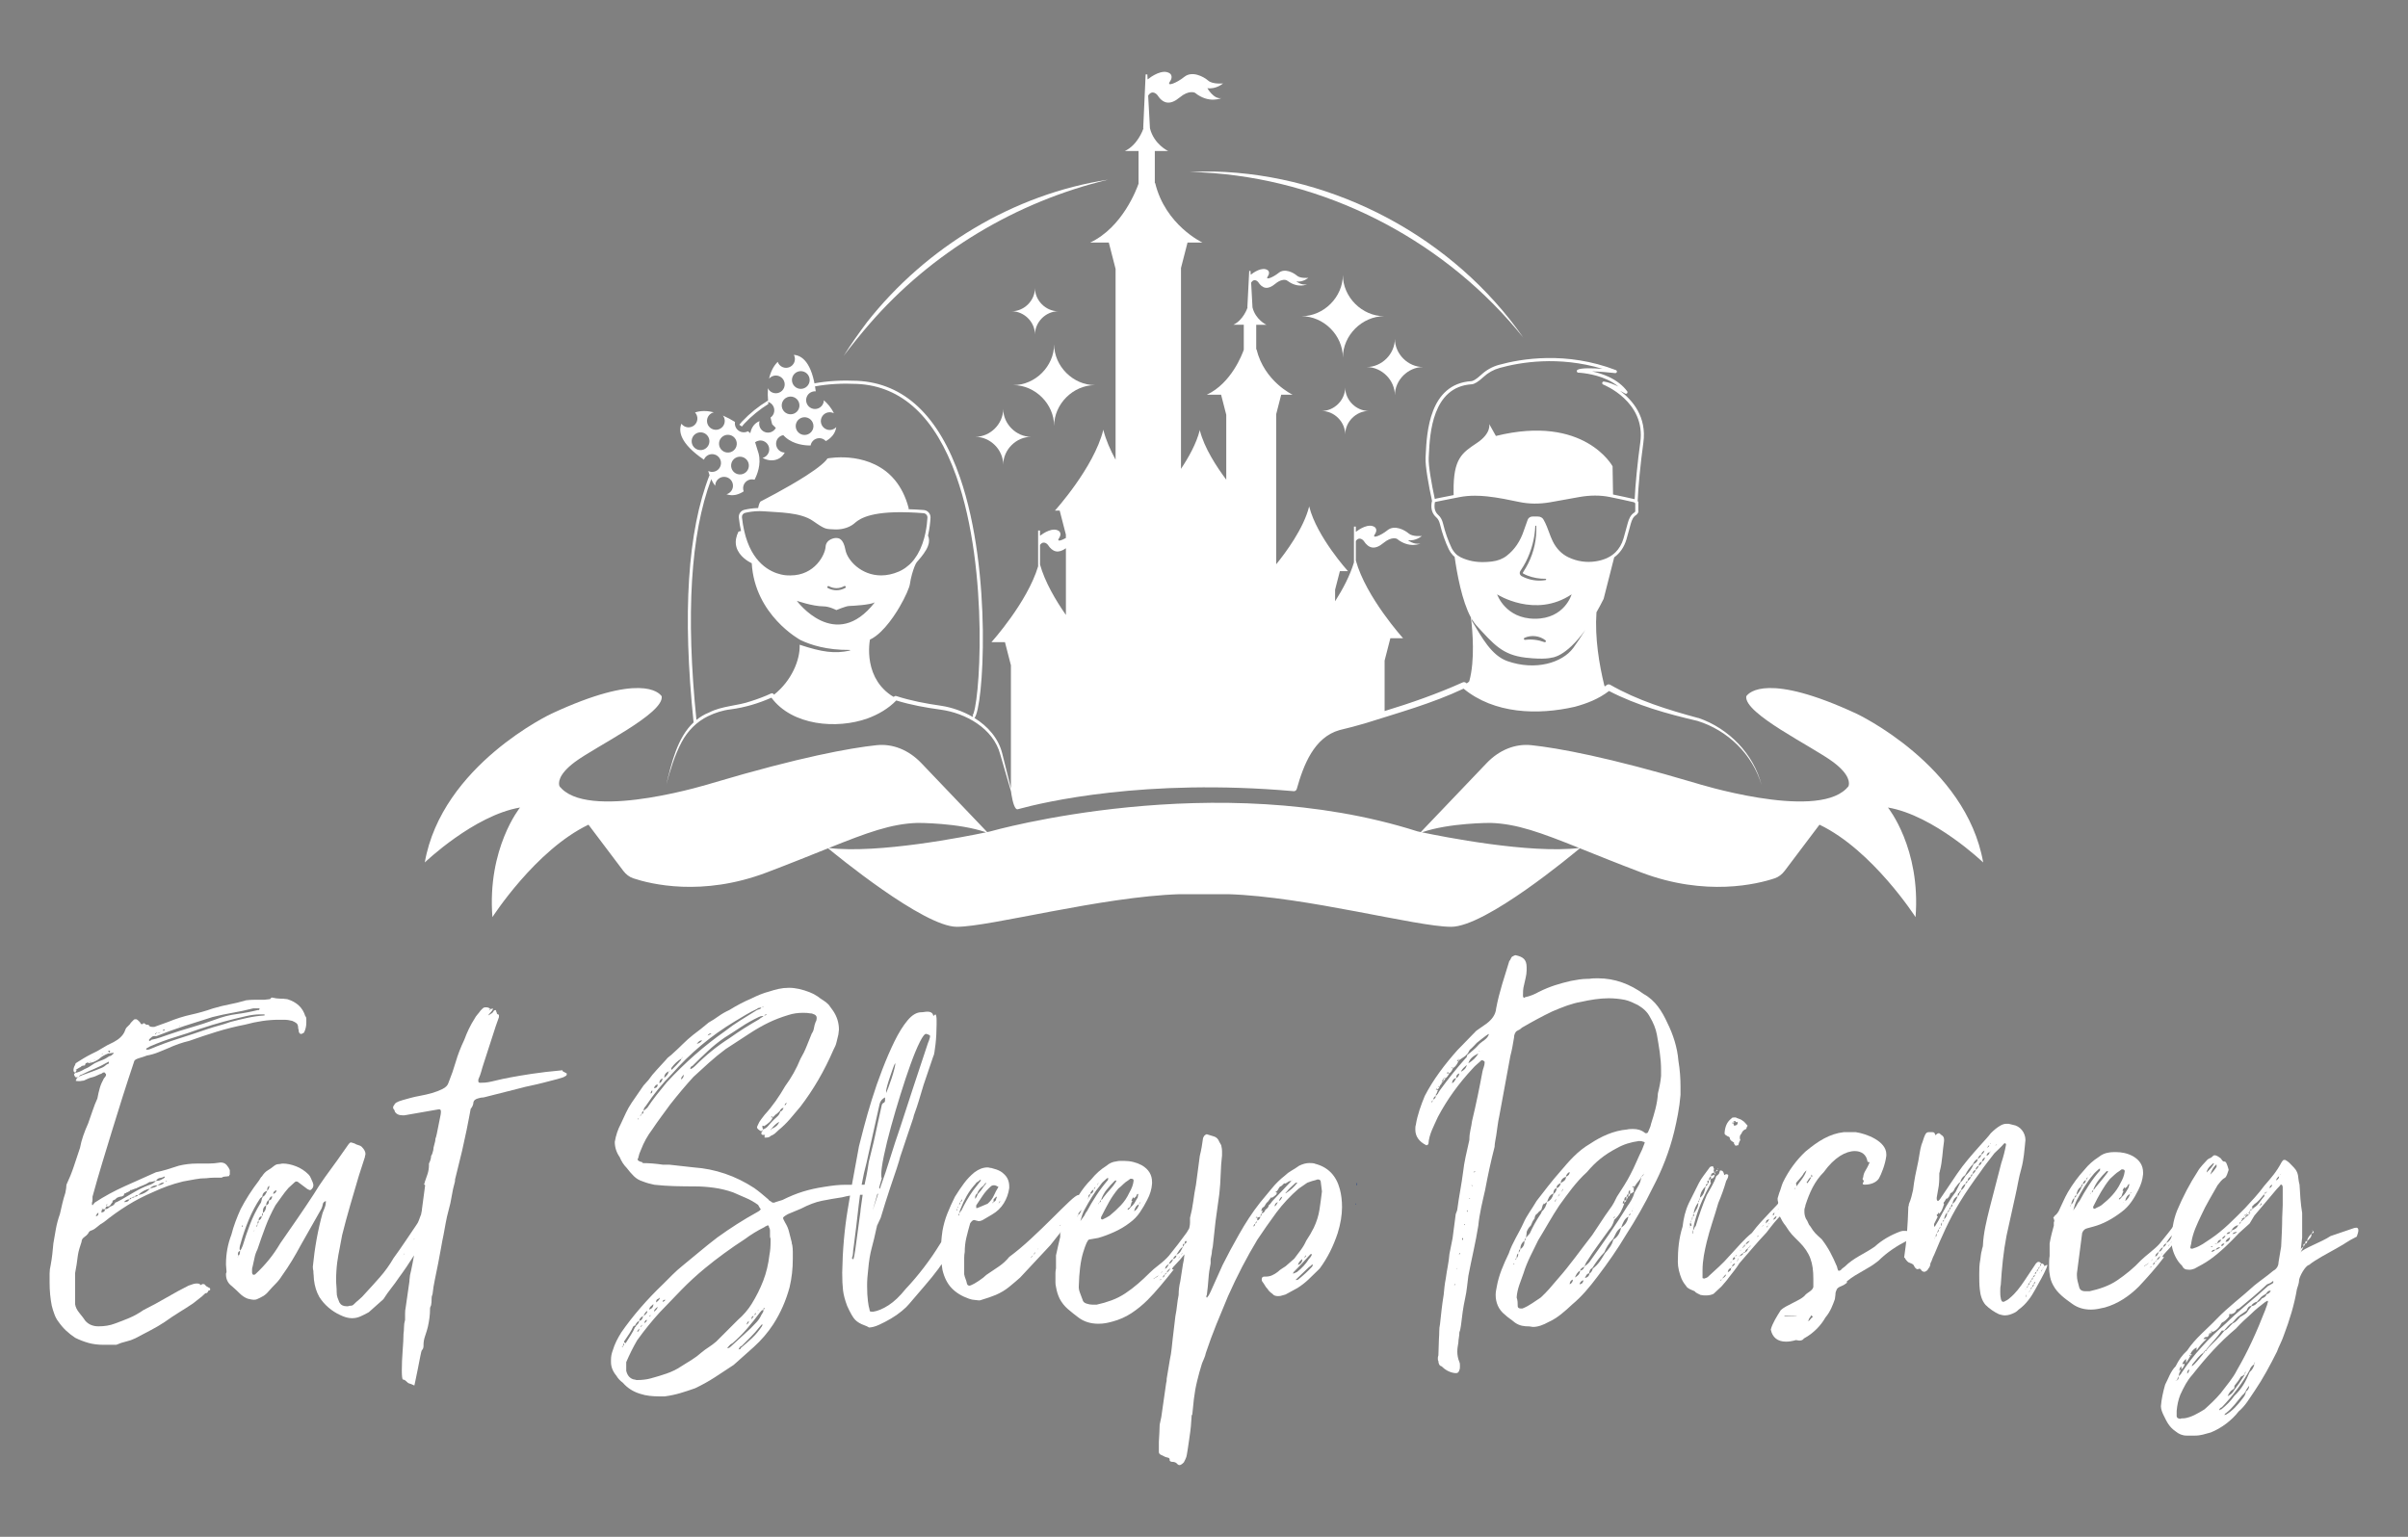<?xml version="1.0" encoding="UTF-8"?> <svg xmlns="http://www.w3.org/2000/svg" viewBox="0 0 2000 1276.65"><rect x="0" y="0" width="2000" height="1276.65" fill="#808080" stroke="none"/><path d="m1125.87 1000.84v-1.35l.45.9zm.9-18.03h.45v1.8h-.45z" fill="#254789"></path><g fill="#fff"><path d="m190.41 976.5c0-.29.07-.45.23-.45s.23-.29.23-.9v-3.16c-.6-1.5-1.51-2.93-2.7-4.28-1.21-1.35-2.86-2.03-4.96-2.03-3.61.6-6.99.9-10.14.9h-9.69c-2.41 0-4.89.15-7.44.45-2.56.3-5.04.75-7.44 1.35-3.61 1.21-6.92 2.25-9.92 3.15-3.01.91-6.02 1.66-9.01 2.26-8.11 3.6-16.68 7.44-25.69 11.49s-17.43 8.64-25.24 13.75l-1.8 2.25c-.3-.29-.45-.6-.45-.9v-1.35c.29-.6.45-1.43.45-2.48v-2.48c2.7-9.92 5.41-19.31 8.11-28.17s5.41-17.73 8.11-26.6c2.7-8.86 5.55-18.02 8.56-27.49 3-9.46 6.31-19.6 9.92-30.42.3-.9 1.73-1.73 4.28-2.48 2.55-.74 4.58-1.42 6.08-2.03 3.31-.6 6.46-1.5 9.47-2.7 3-1.2 5.56-2.26 7.66-3.16 3.3-1.5 6.46-2.78 9.47-3.83 3-1.04 5.86-1.87 8.56-2.48 7.51-2.7 15.17-5.25 22.99-7.66 7.81-2.4 15.62-4.35 23.44-5.86 9.92-2.7 19.23-4.06 27.95-4.06h4.06c1.5 0 2.77.08 3.83.23 1.05.16 2.18.38 3.38.68 1.5.6 2.7 1.28 3.61 2.03.9.75 1.35 2.18 1.35 4.28.29.6.45 1.28.45 2.03s.15 1.28.45 1.58c.3.61.75.9 1.35.9.9 0 1.35-.14 1.35-.45.9-.29 1.35-.6 1.35-.9 1.2-2.4 1.8-5.1 1.8-8.11v-2.93c0-1.04-.3-1.87-.9-2.48-2.11-6.91-7.06-11.56-14.87-13.97-2.1-.29-4.13-.45-6.08-.45s-4.13-.3-6.54-.9c-.61 0-.98.23-1.13.68-.16.45-.53.68-1.13.68s-1.28.08-2.03.23c-.75.16-1.43.23-2.03.23h-7.66c-2.7 0-5.26.16-7.66.45-5.12 1.51-9.69 2.63-13.75 3.38-4.06.76-8.64 1.88-13.75 3.38-6.01 2.11-12.1 3.83-18.25 5.18-6.16 1.35-12.55 3.38-19.16 6.09-1.8.61-3.68 1.28-5.63 2.03-1.96.76-3.83 1.43-5.63 2.03h-1.8c-1.51 0-2.41-.45-2.7-1.35-.3-.29-.75-.45-1.35-.45h-.9c-.3 0-.45-.15-.45-.45-1.2-.6-1.65-.9-1.35-.9h-.45c-.3.61-.75.9-1.35.9s-.98-.23-1.13-.68c-.16-.45-.38-.83-.68-1.13s-.68-.68-1.13-1.13c-.45-.46-.98-.83-1.58-1.13h-1.35c-.3 0-.6.16-.9.45-.61.61-1.2 1.21-1.8 1.81-.61.61-1.06 1.2-1.35 1.8-1.2 1.21-2.1 2.11-2.7 2.7-.6.61-1.2 1.81-1.8 3.61-1.51 3.31-4.51 6.16-9.01 8.56-3.91 1.81-7.14 3.54-9.69 5.18-2.56 1.66-5.48 3.23-8.79 4.73-2.41 1.2-4.58 2.41-6.54 3.6-1.96 1.21-4.13 2.56-6.54 4.06l-.45 1.35c-.9 1.51-1.35 2.86-1.35 4.06v1.35c.6.3.9.53.9.68s.15.38.45.68l1.35-2.7c-.61 0-.9-.15-.9-.45h.9l2.25-1.36c.9-.29 1.35-.59 1.35-.9.9-.59 1.95-.9 3.16-.9.29-1.2.6-1.8.9-1.8l1.8-.9v.9l4.06-.9c2.4-.9 4.35-2.03 5.86-3.38 1.5-1.35 3.75-2.63 6.76-3.83.9 0 1.58-.07 2.03-.23.45-.15 1.28-.23 2.48-.23v.45c-.61.61-1.2 1.13-1.8 1.58s-1.2.68-1.8.68c-2.11 1.51-4.21 2.63-6.31 3.38s-4.06 1.58-5.86 2.48c-2.41 1.51-3.91 2.48-4.51 2.93-.61.45-1.96 1.13-4.06 2.03-2.41 1.51-4.96 2.55-7.66 3.15l-.9.9c0 .9.45 1.81 1.35 2.71h2.25c.9-1.5 1.8-2.26 2.7-2.26 4.2-2.1 7.81-3.75 10.82-4.95 3-1.2 6.91-3.16 11.72-5.86v1.35c0 .3-.16.45-.45.45-.9.3-1.66.76-2.25 1.35-.61.61-1.51 1.21-2.7 1.8-3.61 1.51-6.46 2.64-8.56 3.38-2.11.76-4.81 1.73-8.11 2.93-.61.31-1.13.53-1.58.68s-.98.53-1.58 1.13c-1.2.3-1.8 1.06-1.8 2.25-.3 0-.45.16-.45.45s.9.45 2.7.45c.9 0 1.65-.07 2.25-.23.6-.14 1.2-.23 1.8-.23 3-1.5 5.25-2.4 6.76-2.7 1.5-.3 3.75-1.2 6.76-2.71.6 0 1.13-.23 1.58-.68s.97-.68 1.58-.68.9.16.9.45c.6.61.9 1.06.9 1.35 0 .61-.23 1.21-.68 1.81-.45.61-.83 1.06-1.13 1.35-1.51 2.7-2.64 5.33-3.38 7.88-.75 2.56-1.43 5.48-2.03 8.79-1.51 3.31-2.86 6.76-4.06 10.37-1.21 3.61-2.41 7.06-3.61 10.37-1.51 3.31-2.86 6.69-4.06 10.14-1.2 3.46-2.1 6.84-2.7 10.14-1.8 5.4-3.53 10.59-5.18 15.55s-3.68 9.99-6.09 15.1c0 .9-.08 1.88-.23 2.93-.16 1.06-.38 2.33-.68 3.83-.9 2.71-1.73 5.63-2.48 8.79-.75 3.15-1.43 6.09-2.03 8.79-1.51 4.21-2.63 8.42-3.38 12.62-.75 4.21-1.42 8.11-2.03 11.72-.3 3.31-.6 6.31-.9 9.01-.29 2.71-.74 5.71-1.35 9.02-.6 2.41-.9 4.81-.9 7.21v7.21c0 6.92.61 13.37 1.8 19.38.61 2.41 1.35 4.81 2.25 7.21s1.95 4.35 3.15 5.86c2.1 3 4.28 5.55 6.54 7.66 2.25 2.1 4.73 4.05 7.44 5.86 3.61 1.8 7.28 3.22 11.04 4.28 3.75 1.05 7.89 1.58 12.39 1.58h10.82c2.7-1.21 5.41-2.11 8.11-2.71 2.7-.61 5.25-1.51 7.66-2.7 4.51-2.41 8.79-4.66 12.84-6.76 4.06-2.11 7.89-4.36 11.49-6.76 4.2-3.01 8.26-5.7 12.17-8.11 3.9-2.4 7.66-4.8 11.27-7.22 1.8-1.5 3.53-2.85 5.18-4.05s3.38-2.71 5.18-4.51c.9 0 1.5-.23 1.8-.68.29-.45.6-.97.9-1.58.9 0 1.35-.29 1.35-.9 0-.91-.3-1.36-.9-1.36-1.8-.9-2.86-1.65-3.15-2.25-.3-.6-1.06-.9-2.25-.9l-1.8.9c-.3 0-.45-.29-.45-.9-.61-.29-1.51-.45-2.7-.45-1.51 0-3.76.61-6.76 1.8-6.01 3.01-12.1 6.31-18.25 9.92-6.16 3.6-12.55 7.06-19.15 10.36-3.91 2.71-7.82 4.89-11.72 6.54-3.91 1.65-7.96 3.23-12.17 4.73-3.91 1.5-8.41 2.25-13.52 2.25-4.51 0-8.11-1.51-10.82-4.5-1.2-1.81-2.86-3.99-4.96-6.54s-3.31-5.03-3.61-7.44v-25.68c.9-4.51 1.65-9.31 2.25-14.43.29-2.1.75-4.12 1.35-6.09.6-1.95 1.2-3.83 1.8-5.63 0-1.5.74-2.78 2.25-3.83 1.5-1.05 2.55-2.03 3.15-2.93.6-1.5 1.65-2.4 3.16-2.71 1.5-.6 3-1.58 4.51-2.93 1.5-1.36 3.3-2.63 5.41-3.83 6.31-5.1 12.84-9.76 19.61-13.97 6.76-4.2 14.04-7.96 21.86-11.27 3.9-1.8 7.73-3.38 11.49-4.73 3.75-1.36 8.03-2.63 12.85-3.83 3.61-.6 6.91-1.19 9.92-1.8 3-.6 6.15-.9 9.47-.9 2.4-.3 4.65-.46 6.76-.46h5.86c.9-.59 1.8-.9 2.7-.9s2.1-.14 3.61-.45v-.45zm-41.46-124.39.9.45h-.9zm-13.07 3.16h.9c0 .61-.3.9-.9.9h-.9zm-6.31 3.15v-.45h.9c.9-.29 1.95-.45 3.15-.45-.61.3-1.65.45-3.15.45-.3.31-.61.45-.9.45v.9l-.9-.9zm-3.16 2.71c.6-.3 1.27-.46 2.03-.46h1.58c7.51-3 15.17-5.78 22.99-8.34 7.81-2.55 15.62-5.03 23.44-7.44 6.01-1.5 11.64-2.7 16.9-3.6 5.25-.91 10.89-2.1 16.9-3.61h5.41l-.45 1.35h-.9c-6.02 1.51-11.94 2.63-17.8 3.38s-11.94 2.33-18.25 4.73c-6.61 2.41-13.07 4.51-19.38 6.31-6.31 1.81-12.92 3.91-19.83 6.31-1.8.61-3.76 1.28-5.86 2.03-2.11.75-4.66 1.43-7.66 2.03-.3.61-.76.9-1.35.9-.3 0-.45-.29-.45-.9 0-.29.9-1.2 2.7-2.7zm-4.96 9.91 3.16-1.8c6.91-3 13.82-5.56 20.73-7.66s13.67-4.35 20.28-6.76c7.21-2.4 13.89-4.43 20.06-6.09 6.15-1.65 12.54-3.23 19.16-4.73 3.9-.9 7.66-1.35 11.27-1.35h3.61v.9c-4.81.3-9.62.98-14.42 2.03-4.81 1.06-9.47 2.18-13.97 3.38-3.31 1.2-6.39 2.18-9.24 2.93-2.86.76-6.09 1.73-9.69 2.93-7.82 2.7-15.78 5.33-23.89 7.89s-16.08 5.48-23.89 8.79c-.61.31-1.35.45-2.25.45h-.9v-.9zm-47.32 11.27c.6-.6 1.05-.9 1.35-.9-.61.61-1.06.9-1.35.9zm4.51-1.8h-.9c.29 0 .6-.15.9-.46zm6.31-4.96c-.3 0-.45.16-.45.45 0-.6.29-.9.9-.9 0 .3-.15.45-.45.45zm6.31-1.81v.46c-.9 0-1.35-.46-1.35-1.36h1.8c-.3 0-.45.31-.45.9zm-2.25 126.2c0 .9-.15 1.51-.45 1.8v-.45h-.45zm-9.47 10.36c.3-.59.6-1.19.9-1.8.29-.6.74-.9 1.35-.9 0 1.8-.75 2.7-2.25 2.7zm51.38-25.69c-.9.91-1.96 1.51-3.15 1.81-1.2.3-2.25.61-3.16.9-2.7 3.01-6.01 4.81-9.92 5.41-.61.9-1.51 1.35-2.7 1.35-.3.61-1.2.9-2.7.9-.3.9-.9 1.35-1.8 1.35-.61 1.51-1.96 2.26-4.06 2.26h-.45c1.19-1.5 2.7-2.26 4.51-2.26.29-.9.9-1.35 1.8-1.35.6-.6 1.5-.9 2.7-.9.3-.9 1.2-1.35 2.7-1.35 2.7-2.71 6.01-4.51 9.92-5.41 1.2-1.8 3.3-2.71 6.31-2.71 2.1-1.5 3.61-2.25 4.51-2.25h.9c-1.2 1.51-3.01 2.25-5.41 2.25zm5.86-6.31c-.9.61-1.96 1.21-3.16 1.81-1.2.61-2.56.9-4.06.9-1.8 1.8-3.91 3.01-6.31 3.6-3.91 1.51-7.66 3.31-11.27 5.41-3.61 2.11-7.21 4.21-10.82 6.31-.61.31-1.43.76-2.48 1.35-1.06.61-2.03 1.06-2.93 1.36-.6 1.2-1.35 2.03-2.25 2.48s-1.51.68-1.8.68c-.9.61-1.58 1.13-2.03 1.58s-1.28.68-2.48.68c0 1.81-1.06 2.71-3.16 2.71.29-.6.45-1.13.45-1.58s.15-.83.45-1.13c0-.29-.16-.59-.45-.9h.45v.9h2.25c.6-1.5 1.05-2.25 1.35-2.25h1.8c.9-.6 1.5-1.2 1.8-1.8s.75-1.2 1.35-1.8v-.91c0-.29.74-.74 2.25-1.35l1.35-1.35c.29 0 .68-.15 1.13-.45.45-.29 1.13-.45 2.03-.45v-.45l.45.45c1.5-.6 2.25-1.05 2.25-1.35v-.45l.45-.91c.6 0 1.05-.14 1.35-.45.3-.29.6-.45.9-.45 1.5-.59 2.4-1.2 2.7-1.8v-.45l.45.45 3.61-1.35c.6 0 .9-.07.9-.23s.15-.23.45-.23c1.8-.9 3.53-1.65 5.18-2.26 1.65-.59 3.38-1.5 5.18-2.7.9 0 1.87-.15 2.93-.45 1.05-.29 1.87-.45 2.48-.45.9-1.5 2.03-2.33 3.38-2.48 1.35-.14 2.48-.52 3.38-1.13h.45v.9zm1.35 3.16h-.9l.9-.45h.45c0 .3-.16.45-.45.45z"></path><path d="m463.31 896.28c3.45-.9 5.48-1.65 6.09-2.25.9-.3 1.35-.91 1.35-1.81 0-.59-.3-.9-.9-.9-.3-.29-.83-.6-1.58-.9-.75-.29-1.13-.74-1.13-1.35-9.92.9-18.33 1.88-25.24 2.93-6.92 1.06-12.77 2.03-17.58 2.93s-8.72 1.73-11.72 2.48c-3 .76-5.41 1.28-7.21 1.58-1.51.31-3.46.45-5.86.45h-.9c-.9 0-1.35-.45-1.35-1.35v-1.35c1.19-2.7 2.03-4.96 2.48-6.76s1.13-4.06 2.03-6.76l9.92-30.65c.6-1.5 1.05-2.77 1.35-3.83.3-1.05.75-2.33 1.35-3.83v-1.35c0-.6-.3-.9-.9-.9-.61-.3-.9-.68-.9-1.13s-.15-.83-.45-1.13c0-.9-.3-1.35-.9-1.35-.3 0-.75.31-1.35.9-.3.9-1.06 1.66-2.25 2.26-.3.3-1.06.75-2.25 1.35.6-.9 1.2-1.65 1.8-2.25s1.2-1.36 1.8-2.26l.45-.9-.45-.45c-.3 0-.45.08-.45.23s-.16.23-.45.23h-.9v.45c-.3 0-.75.31-1.35.9.3-.29.45-.52.45-.68 0-.14.3-.38.9-.68-.9-.9-1.96-1.35-3.15-1.35h-.9c-.9 0-1.65.3-2.25.9-.61.61-1.21 1.21-1.8 1.8-.61.9-1.43 1.96-2.48 3.16-1.06 1.2-1.88 2.41-2.48 3.6-3.31 5.12-6.16 10.97-8.56 17.58-3.01 6.31-5.34 12.33-6.99 18.03-1.65 5.71-3.68 11.57-6.09 17.57-.61 2.1-2.25 3.83-4.96 5.18-2.7 1.35-5.63 2.48-8.79 3.38s-6.39 1.65-9.69 2.25c-3.31.61-6.02 1.21-8.11 1.8-2.1.61-4.28 1.21-6.54 1.81-2.25.61-4.12 1.35-5.63 2.25-.9.9-1.35 1.51-1.35 1.8-.6.61-.9 1.21-.9 1.8v.91c.3.61.61 1.06.9 1.35.3.3.45.75.45 1.35 1.21 2.11 3.31 3.16 6.31 3.16h1.8l28.4-4.96h.45c.9 0 1.35.61 1.35 1.8v.9c0 .61-.23 1.96-.68 4.06-.45 2.11-.9 4.36-1.35 6.76-.45 2.41-.9 4.66-1.35 6.76-.45 2.11-.83 3.46-1.13 4.05 0 1.21-.3 2.78-.9 4.73-.6 1.96-.9 3.54-.9 4.73-.3.9-.53 1.73-.68 2.48-.16.76-.53 1.58-1.13 2.48 0 1.8-.61 3.91-1.8 6.31v1.35c0 2.41-.38 4.81-1.13 7.21-.75 2.41-1.58 4.81-2.48 7.21v.45l-.45.9c0 .31.15.45.45.45l.45.45-2.7 20.29v.45l-.76 3.93-.15.12c-.61 1.51-1.13 2.93-1.58 4.28s-1.13 2.63-2.03 3.83c-3.31 4.81-6.47 9.47-9.46 13.98-3.01 4.5-6.16 9.01-9.47 13.52-3.31 5.71-7.06 10.97-11.27 15.77-4.21 4.81-8.42 9.46-12.62 13.97-1.51 1.8-3.09 3.38-4.73 4.73-1.66 1.35-3.23 2.78-4.73 4.28-.61.6-1.35.9-2.25.9s-1.65.16-2.25.45h-1.35c-2.7 0-4.66-1.05-5.86-3.16-.61-1.5-1.13-2.85-1.58-4.05s-.68-2.71-.68-4.51-.08-3.53-.23-5.18c-.16-1.65-.23-3.38-.23-5.18 0-2.4.07-4.8.23-7.21.15-2.4.37-4.8.68-7.21.6-4.2 1.28-8.11 2.03-11.72.74-3.6 1.42-7.21 2.03-10.81 2.1-8.41 4.35-16.75 6.76-25.02 2.4-8.26 4.8-16.45 7.21-24.57l4.96-15.32c0-.6.07-1.05.23-1.35.15-.3.23-.75.23-1.36 0-1.8-1.06-3.75-3.16-5.85-.61-.6-1.51-1.05-2.7-1.36-1.2-.29-2.25-.74-3.16-1.35-1.8-.6-2.86-.9-3.15-.9-.6 0-1.51.9-2.7 2.7l-8.56 12.17c-3.31 4.51-6.69 9.17-10.14 13.97-3.46 4.81-6.54 9.47-9.24 13.98-4.51 6.91-9.09 13.75-13.75 20.51s-9.4 13.6-14.2 20.51c-3.01 5.11-6.24 9.77-9.69 13.97-3.46 4.21-7.14 8.11-11.04 11.72-.3.3-.75.45-1.35.45h-.45c-.61-.6-.9-1.2-.9-1.81v-2.48c0-1.05.15-1.87.45-2.48.6-2.4 1.13-4.8 1.58-7.21.45-2.4 1.28-4.8 2.48-7.21 2.1-6.31 4.28-12.47 6.54-18.48 2.25-6.01 5.03-12.01 8.34-18.03 1.8-2.4 3.53-4.8 5.18-7.21 1.65-2.4 3.53-4.8 5.63-7.21l5.41-4.96c.3-.29.75-.45 1.35-.45s1.19.3 1.8.9l7.21 5.41c1.2.61 1.95.9 2.25.9s.75-.29 1.35-.9c.9-.9 1.35-1.95 1.35-3.16 0-.59-.08-1.04-.23-1.35-.16-.29-.23-.59-.23-.9-.61-1.2-1.13-2.4-1.58-3.6s-1.13-2.26-2.03-3.16c-3.01-3-6.47-5.25-10.37-6.76-3.91-1.5-7.52-2.25-10.82-2.25-.61 0-1.2.07-1.8.23-.61.16-1.21.23-1.8.23-1.2 0-2.41.45-3.61 1.35-1.8 1.51-3.61 2.78-5.41 3.83s-3.46 2.78-4.96 5.18c-.3 0-1.06 1.06-2.25 3.16-6.01 7.82-11.12 15.77-15.32 23.88-1.51 3.31-2.93 6.76-4.28 10.37s-2.48 7.21-3.38 10.82c-1.5 3.91-2.63 7.89-3.38 11.94-.74 4.06-1.13 8.34-1.13 12.85 0 .91.08 1.88.23 2.93.16 1.06.23 2.03.23 2.93 0 .61-.07.98-.23 1.13-.15.15-.23.53-.23 1.13 0 4.21 1.65 7.51 4.96 9.91 2.4 2.11 4.58 4.13 6.54 6.08 1.95 1.96 4.13 3.38 6.54 4.28 2.4.61 4.06.9 4.96.9 1.2 0 2.1-.15 2.7-.45 1.5-.6 3.16-1.43 4.96-2.48 1.8-1.04 3.3-2.32 4.51-3.83 2.1-2.4 4.12-4.58 6.08-6.54 1.95-1.95 3.68-4.13 5.18-6.54 3-4.2 5.78-8.41 8.34-12.62 2.55-4.2 5.03-8.56 7.44-13.07l17.13-30.2c.6-1.5.97-2.77 1.13-3.83.15-1.05.97-1.88 2.48-2.48v.91c0 1.51-.3 3-.9 4.5-.61 1.51-1.2 3.01-1.8 4.51-3.91 14.13-6.61 29-8.11 44.62 0 1.51.15 2.7.45 3.6 0 1.21.07 2.41.23 3.61.15 1.2.23 2.41.23 3.6.6 5.41 2.1 10.22 4.51 14.43 2.1 3.31 4.66 6.24 7.66 8.79 3 2.56 6.15 4.58 9.47 6.09 3.61 1.8 6.91 2.7 9.92 2.7 2.4 0 4.65-.45 6.76-1.35 2.1-.9 4.51-2.1 7.21-3.6l12.17-10.82c2.1-3.3 4.28-6.38 6.54-9.24 2.25-2.85 4.28-5.63 6.08-8.34 4.6-6.22 8.85-12.52 12.84-18.86-.45 2.39-.9 4.81-1.35 7.14-.75 3.91-1.43 7.07-2.03 9.47 0 .61-.08 1.35-.23 2.25-.16.9-.23 1.8-.23 2.71l-3.16 22.08c-.3 1.21-.45 2.7-.45 4.51v5.4c-.61 2.1-.9 4.13-.9 6.09s-.16 3.98-.45 6.09v.9c0 2.4-.23 6.61-.68 12.62s-.68 11.42-.68 16.23.3 7.36.9 7.66c.9 0 1.95.6 3.15 1.8.9.9 1.5 1.36 1.8 1.36 1.2.29 2.7.9 4.51 1.8 0 .29.3-.98.9-3.83.6-2.86 1.27-6.16 2.03-9.91.75-3.76 1.42-7.21 2.03-10.37.6-3.15 1.05-4.88 1.35-5.18.9-.9 1.35-2.1 1.35-3.6v-.9c0-2.41.45-4.89 1.35-7.44.9-2.56 1.65-5.04 2.25-7.44.6-2.7 1.05-5.26 1.35-7.66s.45-4.65.45-6.76v-.9c0-.6.3-1.5.9-2.7.29-1.2.45-3.3.45-6.31 0-.6.15-1.28.45-2.03.29-.74.45-1.42.45-2.03.29-3 .9-6.69 1.8-11.04s1.8-8.79 2.7-13.3c.9-4.5 1.73-8.94 2.48-13.3.75-4.35 1.42-7.89 2.03-10.59.6-3.3 1.19-6.61 1.8-9.92.6-3.3 1.35-6.6 2.25-9.91 1.2-4.21 2.1-8.26 2.7-12.17.6-3.9 1.5-7.96 2.7-12.17 0-1.5.15-2.55.45-3.16l5.41-22.08c.3-1.5.83-3.9 1.58-7.21.75-3.3 1.5-6.76 2.25-10.37.74-3.6 1.42-7.05 2.03-10.36.6-3.3 1.05-5.7 1.35-7.21.6-.6 1.13-1.43 1.58-2.48.45-1.04.68-2.03.68-2.93.3-1.5 1.5-2.55 3.61-3.16 1.8-.59 3.45-.9 4.96-.9l32-8.11c.9-.29 3.16-.83 6.76-1.58 3.61-.75 7.44-1.65 11.49-2.7 4.06-1.04 7.81-2.03 11.27-2.93zm-252.62 126.64c-.3 0 0-.45.9-1.35zm18.93-34.25c0 1.51-.9 2.56-2.7 3.16 0-1.5.9-2.55 2.7-3.16zm-3.61 4.96c0 2.11-.9 3.31-2.7 3.6v1.36c0 1.2-.75 2.1-2.25 2.7 0 3.01-.9 5.11-2.7 6.31 0 1.51-.3 2.41-.9 2.7-.3 1.81-1.2 3.01-2.7 3.61v1.35c0 .61-.3 1.06-.9 1.35 0 1.51-.3 2.41-.9 2.71 0-.6.3-1.5.9-2.71 0-1.19.29-2.1.9-2.7 0-2.1.9-3.3 2.7-3.61 0-1.5.29-2.4.9-2.7v-1.35c0-2.4.9-4.06 2.7-4.96 0-2.1.75-3.61 2.25-4.51.6-1.8 1.5-2.85 2.7-3.15zm-24.34 24.34c0 .3-.08.53-.23.68-.16.15-.23.38-.23.68l-.45-.45c0-.6.29-.9.9-.9zm-3.61 25.23c0 .31-.08.53-.23.68-.16.16-.23.38-.23.68-.3-.3-.3-.46 0-.46 0-.29.07-.45.23-.45.15 0 .23-.14.23-.45s-.08-.52-.23-.68c-.16-.14-.23-.37-.23-.68 0-1.49.59-2.38 1.78-2.69-.06 2.12-.49 3.48-1.33 4.04zm3.61-8.56c-.9 2.41-1.65 3.76-2.25 4.06 0 .13-.02.23-.02.36-.28-.59-.43-1.3-.43-2.16s.3-2.25.9-4.05c1.8-6.6 4.06-13.14 6.76-19.61 2.7-6.46 5.86-12.4 9.46-17.8l1.8-1.35c0-2.4 1.35-4.06 4.06-4.96v-.9c0-1.5.6-2.55 1.8-3.16 0 1.51-.61 2.86-1.8 4.06-1.2 3.01-2.41 4.66-3.61 4.96-.61.9-.98 1.96-1.13 3.15-.16 1.21-.53 2.11-1.13 2.71-3.31 5.41-6.08 11.04-8.34 16.9-2.25 5.86-4.28 11.8-6.09 17.8zm133.41 8.11c0-.59.29-1.2.9-1.8zm8.56-13.3c0-.14.3-.37.9-.68l-.45.45-.9.9c.3-.29.45-.52.45-.68z"></path><path d="m1092.07 966.59c-.9-.3-2.41-.45-4.51-.45-2.7 0-5.56.75-8.56 2.25-2.11 1.51-4.21 2.86-6.31 4.06-2.11 1.2-3.91 2.55-5.41 4.05-4.21 3.31-7.89 6.92-11.04 10.82-3.15 3.91-6.39 7.82-9.69 11.72-3.31 4.21-6.39 8.49-9.24 12.85-2.86 4.36-5.63 8.94-8.34 13.75-2.41 4.21-4.73 8.41-6.99 12.62-2.25 4.21-4.44 8.41-6.54 12.62l-9.92 22.08c-.3.61-.68 1.35-1.13 2.25s-.98 1.66-1.58 2.26c0 .3-.15.45-.45.45l-.45-.45c0-.91.15-1.5.45-1.81.6-4.5 1.05-8.94 1.35-13.3.29-4.35.9-8.63 1.8-12.85v-3.6l.9-4.51c0-1.5.3-3.45.9-5.86l2.25-20.73c.6-3.9 1.13-7.73 1.58-11.49.45-3.75.97-7.58 1.58-11.49.6-5.41.97-10.82 1.13-16.23.15-5.41.52-10.66 1.13-15.77v-3.61c0-1.19-.16-2.4-.45-3.6 0-.91-.61-2.26-1.8-4.06-.9-2.4-2.41-3.9-4.51-4.51-2.11-.59-4.06-1.19-5.86-1.8-.61 0-1.35.45-2.25 1.35l-.9 1.8c-.3 2.41-.68 4.89-1.13 7.44s-.98 5.03-1.58 7.44c-.6 4.21-1.13 8.19-1.58 11.94-.45 3.76-.98 7.74-1.58 11.94-.9 4.51-1.65 9.09-2.25 13.75-.61 4.66-1.51 9.24-2.7 13.75v4.05c0 1.21-.16 2.41-.45 3.61-.12.42-.16.76-.27 1.16-.66 1.11-1.29 2.23-1.98 3.34-2.41 3.31-4.81 6.54-7.21 9.69-2.41 3.15-4.96 6.39-7.66 9.69-2.11 2.41-4.81 4.89-8.11 7.44-3.31 2.56-5.86 4.73-7.66 6.54-3.31 3.31-6.61 6.39-9.92 9.24-3.31 2.86-6.76 5.48-10.37 7.89s-7.44 4.36-11.49 5.86c-4.06 1.51-8.19 2.7-12.39 3.61h-3.61c-1.51 0-3.15-.3-4.96-.91-1.8-.59-2.86-1.65-3.16-3.15-.61-1.8-1.28-3.61-2.03-5.41s-1.13-3.6-1.13-5.41c.29-12.01 1.5-21.48 3.61-28.39 2.1-6.91 3.75-10.51 4.96-10.82l7.66-1.35c4.2-1.19 8.63-2.85 13.3-4.96 4.65-2.1 8.94-4.65 12.85-7.66 3.3-2.4 6.08-5.25 8.34-8.56 2.25-3.3 4.28-6.76 6.09-10.37 2.4-4.5 3.75-9.01 4.06-13.52v-1.35c0-6.01-2.86-10.66-8.56-13.97-4.51-2.4-9.47-3.61-14.87-3.61h-2.93c-1.06 0-2.18.16-3.38.45-3.01.31-5.71 1.51-8.11 3.61-4.81 3.01-9.01 6.76-12.62 11.27-2.11 2.1-3.99 4.21-5.63 6.31-1.65 2.1-3.23 4.36-4.73 6.76h-.44c-1.17 0-3.74 1.88-7.7 5.63-3.96 3.76-8.65 8.34-14.05 13.75-5.4 5.4-11.25 11.04-17.56 16.9s-12.33 10.89-18.03 15.1c-2.41 3.01-5.26 5.63-8.56 7.89-3.31 2.25-6.76 4.58-10.37 6.99-1.51 1.51-3.61 3.15-6.31 4.96-2.7 1.8-4.81 3-6.31 3.6-.3 0-.53.08-.68.23-.15.16-.38.23-.68.23-1.2 0-1.96-.6-2.25-1.8-.3-1.5-.68-2.78-1.13-3.83-.45-1.04-.83-2.32-1.13-3.83v-13.75c0-1.65.15-3.23.45-4.73 0-4.2.45-8.19 1.35-11.94s1.95-7.73 3.16-11.94c1.2-1.8 2.25-2.7 3.15-2.7.6 0 1.2.16 1.8.45.6 0 .97.08 1.13.23.15.16.52.23 1.13.23.9 0 1.95-.29 3.15-.9l7.66-4.51c4.2-2.4 7.51-5.55 9.92-9.46 2.4-3.9 3.9-8.12 4.51-12.62v-1.35c0-4.51-1.65-8.12-4.96-10.82-1.2-1.2-3.01-2.25-5.41-3.16l-4.51-1.35c-.61 0-1.13-.07-1.58-.23-.45-.14-.98-.23-1.58-.23-3.61 0-7.21 1.35-10.82 4.06-3.31 2.7-6.24 5.78-8.79 9.24-2.56 3.46-5.04 7.14-7.44 11.04-2.41 4.81-4.51 9.46-6.31 13.97s-3.15 9.32-4.06 14.42c-.47 3.12-.8 6.24-1.03 9.36l-.68 1.01c-4.21 6.92-8.79 13.6-13.75 20.06-4.96 6.47-9.99 12.4-15.1 17.8-4.81 6.01-9.54 10.52-14.2 13.52s-8.95 4.81-12.85 5.4c-1.51 0-2.41-.14-2.7-.45 0-.29-.08-.68-.23-1.13-.16-.45-.23-.83-.23-1.13-.3-.6-.68-2.63-1.13-6.09-.45-3.45-.68-7.73-.68-12.85 0-2.1.07-4.28.23-6.54.15-2.25.38-4.58.68-6.99.6-6.91 1.58-12.85 2.93-17.8s2.63-10.29 3.83-16c0-.29.07-.6.23-.9.15-.29.23-.75.23-1.35l3.15-6.76c2.7-9.02 5.25-17.13 7.66-24.34 2.1-6.01 3.98-11.56 5.63-16.68 1.65-5.1 2.48-7.81 2.48-8.11s.6-2.18 1.8-5.63 2.48-7.28 3.83-11.49c1.35-4.2 3.23-9.76 5.63-16.67.29-1.5.75-3 1.35-4.51.6-1.5 1.13-3 1.58-4.51.45-1.5.97-3.15 1.58-4.95 1.2-3.9 2.55-8.41 4.06-13.52l8.11-23.89c.3-.29.6-1.35.9-3.15.3-1.81.6-3.98.9-6.54.29-2.55.52-5.33.68-8.34.15-3 .23-5.7.23-8.11v-3.61c0-2.7-.3-4.35-.9-4.95-.3 0-.9.45-1.8 1.35-.3-2.4-1.96-3.61-4.96-3.61-.9 0-1.73.08-2.48.23-.75.16-1.43.23-2.03.23h-.45c-3.91 0-7.74 2.26-11.49 6.76-3.76 4.51-7.37 10.3-10.82 17.35-3.46 7.07-6.84 14.87-10.14 23.44-3.31 8.56-6.24 16.98-8.79 25.24-2.55 8.27-4.73 15.85-6.54 22.76-1.8 6.92-3.15 12.17-4.06 15.77-2.12 11.13-4.06 21.76-5.87 32h-4.94c-3 0-5.94.16-8.79.45-2.86.31-6.09.76-9.69 1.36-6.02.9-11.72 2.18-17.13 3.83-5.41 1.66-11.12 3.99-17.13 6.99l-5.86 1.81c-.3.3-.9.45-1.8.45-.61 0-1.2-.3-1.8-.91-1.2-.59-1.96-1.19-2.25-1.8-2.11-1.8-4.06-3.45-5.86-4.96-1.8-1.5-3.76-3-5.86-4.5-7.82-5.11-15.93-9.09-24.34-11.94-8.42-2.85-16.98-4.58-25.69-5.18l-20.28-2.25h-5.41c-6.01-.9-11.57-1.35-16.68-1.35-.3 0-.45-.15-.45-.45s-.3-.46-.9-.46c-2.11-.59-3.15-1.35-3.15-2.25 0-.29.07-.45.23-.45.15 0 .23-.15.23-.45.6-2.7 1.35-4.96 2.25-6.76 2.4-6.31 5.56-12.01 9.47-17.13 2.4-3.6 4.88-7.13 7.44-10.59 2.55-3.45 5.03-6.84 7.44-10.14 3.3-4.2 6.54-8.18 9.69-11.94 3.16-3.75 6.38-7.43 9.69-11.04 4.2-3.9 8.49-7.81 12.85-11.72 4.35-3.9 8.94-7.66 13.75-11.27l20.73-13.52c5.11-3.3 10.14-6.15 15.1-8.56 4.96-2.4 10.44-4.51 16.45-6.31 3.61-1.2 7.66-1.8 12.17-1.8 2.4 0 4.35.15 5.86.45 1.2 0 1.95.15 2.25.45 2.1.61 3.15 1.65 3.15 3.15v.45c0 1.21-.3 2.26-.9 3.16-.61 1.51-1.06 3.15-1.35 4.95-.3 1.81-.9 3.31-1.8 4.51-1.51 3.61-2.93 7.14-4.28 10.59-1.35 3.46-3.08 6.99-5.18 10.59-3.31 8.12-7.51 15.63-12.62 22.54-2.41 4.21-5.03 8.34-7.89 12.4-2.86 4.05-5.94 7.89-9.24 11.49-.9 1.21-1.88 2.48-2.93 3.83-1.06 1.35-1.88 2.78-2.48 4.28-.61 1.2-.9 1.96-.9 2.25 0 .9 1.05 1.96 3.16 3.16h.45c.6-.3 1.05-.75 1.35-1.36 0-.29-.08-.59-.23-.9-.15-.29-.23-.6-.23-.9v-1.35c.6 0 1.05.16 1.35.45 1.5-.9 2.93-1.95 4.28-3.16 1.35-1.19 2.32-2.55 2.93-4.05h-.9c-.3 0-.45-.15-.45-.45l.9-.9v1.35c.6-.29 1.13-.68 1.58-1.13s.97-.98 1.58-1.58c.29 0 1.35-.9 3.16-2.7.6-1.5 1.65-2.4 3.15-2.7-.61 1.8-1.51 2.86-2.7 3.15-.61 1.8-1.43 3.16-2.48 4.06-1.06.9-2.18 1.96-3.38 3.15-1.51 1.51-2.86 3.01-4.06 4.51-1.2 1.51-2.7 2.56-4.51 3.15 0 .31-.15.61-.45.9v.46c-.61.6-.9 1.2-.9 1.8 0 .9.45 1.35 1.35 1.35h1.8c-.3.3-.45.61-.45.9v1.35h.9c2.1 0 3.45-.45 4.06-1.35 1.5-.6 2.7-1.28 3.61-2.03.9-.74 1.95-1.73 3.16-2.93 3.31-2.7 6.46-5.78 9.46-9.24 3-3.45 5.86-6.83 8.56-10.14 10.82-14.12 19.98-29.89 27.49-47.32 1.2-2.1 2.03-4.13 2.48-6.09.45-1.95.97-4.13 1.58-6.54 0-.59.07-1.28.23-2.03.15-.74.23-1.42.23-2.03 0-5.7-1.66-10.97-4.96-15.78l-3.61-4.96c-1.51-1.5-3.01-2.7-4.51-3.6-1.51-.9-3.01-1.95-4.51-3.16-3.91-2.7-9.17-4.8-15.78-6.31-1.51-.29-2.86-.52-4.06-.68-1.2-.14-2.55-.23-4.06-.23-3.01 0-5.86.31-8.56.9-2.7.61-5.41 1.36-8.11 2.26-2.41.61-4.89 1.43-7.44 2.48-2.56 1.06-5.04 2.18-7.44 3.38-5.71 2.41-11.72 5.56-18.03 9.46-3.31 1.51-6.31 3.23-9.02 5.18-2.7 1.96-5.41 3.68-8.11 5.18-2.11 1.8-4.21 3.53-6.31 5.18-2.11 1.65-4.36 3.38-6.76 5.18-3.01 2.41-5.79 4.89-8.34 7.44-2.56 2.56-5.34 5.18-8.34 7.89-.9.9-1.88 1.73-2.93 2.48-1.06.76-2.03 1.73-2.93 2.93-2.7 3-5.26 5.78-7.66 8.34-2.41 2.56-4.66 5.33-6.76 8.34l-4.06 4.51-9.92 14.42c-1.8 2.7-3.38 5.48-4.73 8.34s-2.78 5.94-4.28 9.24c-2.4 4.5-4.06 9.46-4.96 14.87 0 4.51 1.35 8.72 4.06 12.62 1.51 3.6 3.45 6.61 5.86 9.01 1.8 2.41 3.75 4.66 5.86 6.76 2.1 2.11 4.65 3.61 7.66 4.51 1.5.61 3.08 1.13 4.73 1.58s3.23.83 4.73 1.13c5.7.61 11.27.98 16.68 1.13s11.11.23 17.13.23c5.11 0 10.37.38 15.78 1.13s10.66 2.03 15.78 3.83c3.3 1.51 6.76 3.01 10.37 4.51 3.61 1.51 7.06 3.46 10.37 5.86.3.61.6 1.13.9 1.58s.6.98.9 1.58c.29 0 .45.16.45.45s-.16.46-.45.46c-.3.6-1.06 1.2-2.25 1.8-6.01 3.31-11.72 6.69-17.13 10.14-5.41 3.46-10.82 7.14-16.23 11.04-5.11 3.91-9.99 7.82-14.65 11.72-4.66 3.91-9.39 7.82-14.2 11.72-3.01 2.41-5.86 4.95-8.56 7.66-2.7 2.7-5.26 5.26-7.66 7.66-6.61 6.31-12.85 12.85-18.71 19.61s-11.2 13.59-16 20.51c-1.5 2.4-2.85 4.8-4.06 7.21-1.2 2.4-2.25 5.11-3.16 8.11-.9 2.4-1.35 4.8-1.35 7.22v2.25c0 3.9 1.51 7.66 4.51 11.27 1.2 2.1 3.01 4.05 5.41 5.85 3.61 4.21 8.26 7.22 13.97 9.02 2.7.9 5.41 1.5 8.11 1.8 2.7.29 5.41.45 8.11.45h4.51c4.51-.61 8.79-1.51 12.85-2.7 4.06-1.21 8.18-2.56 12.4-4.06 5.7-2.7 11.11-5.71 16.23-9.01 5.11-3.31 10.37-6.76 15.78-10.37l16.68-14.87c6.31-5.71 11.72-12.02 16.23-18.93 6.01-9.31 10.51-19.53 13.52-30.65 1.8-7.51 2.7-15.47 2.7-23.88v-5.63c0-1.95-.16-3.83-.45-5.63-.3-.6-.45-1.35-.45-2.25-.9-3.3-1.66-6.23-2.25-8.79-.61-2.55-1.65-5.03-3.15-7.44-1.2-2.1-1.8-3.45-1.8-4.05s1.35-1.65 4.06-3.16l10.82-4.51c6.31-3.3 12.09-5.48 17.35-6.54 5.25-1.04 10.89-2.03 16.9-2.93 2.36-.62 4.51-1.06 6.53-1.4-.7 4.07-1.38 8.07-2.02 12-2.7 16.38-4.21 33.73-4.51 52.05 0 6.02.23 10.9.68 14.65.45 3.76 1.58 8.04 3.38 12.85 2.7 6.01 4.96 9.91 6.76 11.71 1.8 1.81 4.35 3.31 7.66 4.51l2.25.9c.3.3.6.45.9.45l.45.45c2.4 0 5.25-.75 8.56-2.25 3.31-1.51 6.61-3.23 9.92-5.18 3.31-1.96 6.31-4.05 9.01-6.31 2.7-2.25 4.66-4.12 5.86-5.63 4.8-5.7 9.24-10.88 13.3-15.55 4.06-4.65 7.81-9.31 11.27-13.97.87-1.18 1.73-2.51 2.59-3.76.2 1.63.38 3.26.69 4.89 1.5 6.31 4.06 11.34 7.66 15.1 3.61 3.76 8.41 6.69 14.42 8.79 1.8.61 3.16.9 4.06.9.6 0 1.28.08 2.03.23.75.16 1.42.23 2.03.23.9 0 1.65-.15 2.25-.45 2.1-.6 4.21-1.28 6.31-2.03s3.9-1.43 5.41-2.03c4.2-1.8 7.96-4.05 11.27-6.76 3.31-2.7 6.31-5.25 9.01-7.66l25.24-27.04 8.56-10.82c0 .31-.07.53-.23.68-.15.16-.22.38-.22.68v2.7c-.59 2.41-1.18 4.89-1.76 7.44-.59 2.56-1.18 5.18-1.76 7.89v10.82c-.3 1.51-.45 2.78-.45 3.83v7.89c0 1.2.15 2.41.45 3.6.58 3.61 1.61 6.92 3.08 9.92 1.76 3.31 4.03 6.16 6.82 8.56 2.79 2.41 5.8 4.81 9.03 7.21 4.51 3.3 9.92 4.96 16.23 4.96 2.1 0 4.06-.16 5.86-.45 1.8-.31 3.76-.76 5.86-1.35 5.7-1.51 10.97-3.83 15.78-6.99 4.8-3.16 9.31-6.84 13.52-11.04 3.3-3.3 6.91-7.28 10.82-11.94 3.9-4.65 7.51-9.08 10.82-13.3h-.45c-.61 0-.9-.15-.9-.45 0-.6 1.13-2.03 3.38-4.28 2.14-2.13 4.42-4.78 6.82-7.86-.02.21-.05.43-.07.65-.15 2.56-.53 5.03-1.13 7.44l-2.25 14.43c-.9 3.6-1.35 7.37-1.35 11.26-.61 3.01-1.06 5.94-1.35 8.79-.3 2.86-.75 5.78-1.35 8.79l-2.25 18.93c-.29 2.7-.6 5.48-.9 8.34-.29 2.85-.74 5.63-1.35 8.34l-2.7 16.23c0 1.8-.15 3-.45 3.6l-4.06 28.4-1.35 6.31c0 .9-.37 10.89-.67 14.2v8.57c0 1.19.9 2.1 2.7 2.7l2.7 1.35c.9.3 1.73.53 2.48.68.75.14 1.13.82 1.13 2.03v.45c.61.6 1.35.9 2.25.9 1.8 0 3.16.6 4.06 1.8.61.6 1.2.9 1.8.9.9 0 2.1-.75 3.61-2.25l1.35-2.7c.6-1.21.97-2.41 1.13-3.61.15-1.2.38-2.56.68-4.05 0 0 2.54-16.62 2.7-19.62.15-3.01.37-6.16.68-9.46h.45l1.35-13.07c.6-5.12 1.5-10.14 2.71-15.1 1.19-4.96 2.55-9.84 4.06-14.65.6-1.51 1.2-2.93 1.8-4.28s1.05-2.78 1.35-4.28c2.7-8.12 5.63-16.08 8.79-23.89 3.15-7.81 6.38-15.62 9.69-23.44 7.51-16.82 15.62-32.45 24.34-46.87 4.8-7.21 10.06-14.72 15.78-22.53 5.41-7.21 11.56-13.82 18.48-19.83l7.21-4.96c1.5-.6 2.77-1.05 3.83-1.35 1.05-.29 2.18-.6 3.38-.9.29-.3.9-.45 1.8-.45 1.5 0 2.25.9 2.25 2.7l.9 7.21c-.6 5.11-1.28 10.14-2.03 15.1s-2.33 9.99-4.73 15.1c-.9 1.8-1.88 3.6-2.93 5.41-1.06 1.8-2.18 3.6-3.38 5.4-1.2 2.71-2.7 5.27-4.51 7.67-1.8 2.41-3.61 4.81-5.41 7.21l-7.21 6.31c-.9.61-1.96 1.28-3.15 2.03-1.2.75-2.25 1.58-3.16 2.48-1.51 1.21-3.08 2.18-4.73 2.93-1.66.75-3.38 1.13-5.18 1.13h-1.35c-1.51 0-2.25.75-2.25 2.25 0 .9.15 1.51.45 1.81.9 1.2 1.65 2.33 2.25 3.38.6 1.06 1.35 2.03 2.25 2.93.6 1.2 1.95 2.55 4.06 4.05.9 1.21 2.4 1.8 4.51 1.8 1.5 0 2.55-.14 3.16-.45l3.15-.9 9.92-5.41c3.3-2.1 6.31-4.43 9.02-6.99 2.7-2.55 5.25-5.03 7.66-7.44l1.8-1.8c3.3-4.51 6.15-9.16 8.56-13.97 2.4-4.8 4.51-9.92 6.31-15.33 2.4-7.81 3.61-15.02 3.61-21.63 0-5.41-.6-10.36-1.8-14.87-3.01-11.41-9.92-18.48-20.73-21.18zm-447.32-31.1c-1.06.9-2.33 1.66-3.83 2.25 0 .61-.3.9-.9.9 2.4-3.3 4.8-5.55 7.21-6.76-.61 1.51-1.43 2.71-2.48 3.61zm6.99-17.13c0-1.2.6-1.95 1.8-2.25-.6 1.21-1.2 1.96-1.8 2.25zm-86.08-21.63c0-.9.23-1.65.68-2.25s.97-1.2 1.58-1.81c0 1.81-.75 3.16-2.25 4.06zm66.7-51.38c-.61.31-1.2.76-1.8 1.35-4.21 2.41-8.34 4.89-12.39 7.44-4.06 2.56-8.19 5.34-12.39 8.34-9.92 6.31-19.23 13.82-27.95 22.53-1.8 1.8-3.31 2.86-4.51 3.16 0-1.5.6-2.4 1.8-2.71 4.21-4.2 8.49-8.34 12.85-12.4 4.35-4.05 8.94-7.73 13.75-11.04 4.8-3 9.47-6.01 13.97-9.02 4.51-3 9.31-5.7 14.42-8.11 1.2-.6 2.25-.9 3.16-.9h.9c-.61.61-1.21 1.06-1.8 1.35zm4.51-2.7c-.3.61-1.06.9-2.25.9.6-.6 1.35-.9 2.25-.9zm-3.61-6.09c0-.15.3-.23.9-.23 0 .3-.3.45-.9.45h-.45c.3 0 .45-.07.45-.23zm-42.37 21.86c-.3.61-1.35 1.21-3.16 1.8.6-1.19 1.65-1.8 3.16-1.8zm-10.37 6.76c.6-.6 1.5-.9 2.7-.9-1.51 1.8-3.01 2.7-4.51 2.7.6-.59 1.19-1.2 1.8-1.8zm-22.99 22.09c2.4-3.31 5.11-5.86 8.11-7.67l.9-.9.45-.9c0 .61-.16.9-.45.9 0 .61-.3.9-.9.9v.91c-1.51 1.8-2.78 3.23-3.83 4.28s-2.33 2.33-3.83 3.83c-.3 0-.45-.15-.45-.45zm-2.25 2.7c.3 0 .45-.07.45-.23s.29-.23.9-.23c0 .3-.45.45-1.35.45 0 1.8-1.2 3.6-3.61 5.41 0-2.4 1.2-4.2 3.61-5.41zm-4.96 5.86c-.3 2.11-1.2 3.46-2.7 4.05 0-2.1.9-3.45 2.7-4.05zm-4.06 4.96c0 2.1-1.06 3.15-3.15 3.15.6-1.8 1.65-2.85 3.15-3.15zm-4.51 4.95v.9c0 .91-.45 1.51-1.35 1.81 0-1.2.45-2.1 1.35-2.71zm-8.56 19.83v-1.35c0-.29.45-.74 1.35-1.35 0-.9.15-1.65.45-2.25s.75-1.2 1.35-1.81c6.6-9.91 13.82-18.77 21.63-26.59 15.32-17.42 32.75-32 52.28-43.71 3-1.81 6.01-3.61 9.01-5.41s6.15-3.45 9.46-4.96c.6-.6 1.2-.9 1.8-.9s1.2-.15 1.8-.45c-.3.9-.83 1.43-1.58 1.58-.75.16-1.43.38-2.03.68-4.81 3.01-9.4 5.86-13.75 8.56-4.36 2.71-8.64 5.72-12.85 9.02-17.13 12.02-33.2 26.14-48.23 42.36-3.01 3.61-5.86 7.14-8.56 10.59-2.7 3.46-5.26 6.99-7.66 10.59l-3.16 2.7c0 1.51-.45 2.41-1.35 2.7-.61.31-.9.61-.9.91s-.15.6-.45.9c0-1.2.45-1.81 1.35-1.81zm-2.7 3.16c0 .3-.16.61-.45.9-.3.3-.45.61-.45.9 0-.9.29-1.5.9-1.8zm22.09 150.99c0 .61-.75 1.21-2.25 1.8 0-1.19.75-1.8 2.25-1.8zm-6.54-.45c.74-.29 1.42-.74 2.03-1.35 0 1.2-1.06 2.55-3.16 4.05 0-1.5.38-2.4 1.13-2.7zm.23 6.31c-.3 1.51-1.35 2.86-3.15 4.05 0-1.19 1.05-2.55 3.15-4.05zm-5.63-.45c.75-.6 1.42-1.2 2.03-1.81 0 2.41-1.21 3.91-3.61 4.51.3-1.19.83-2.1 1.58-2.7zm-.23 7.21c0 .9-.45 1.35-1.35 1.35zm-4.51-1.8c.6-.91 1.19-1.36 1.8-1.36 0 1.21-1.06 2.56-3.16 4.06.3-.9.75-1.8 1.35-2.7zm1.35 5.85c0 1.2-.75 2.1-2.25 2.71.6-1.8 1.35-2.71 2.25-2.71zm-19.83 21.64v.9c-.6 0-.9-.16-.9-.45h.45l.45-.45c0-.9.3-1.66.9-2.26 0 1.5-.3 2.26-.9 2.26zm1.8-2.48c0-.15-.15-.23-.45-.23h-.45c0-.9.3-1.65.9-2.25 1.2-1.8 2.4-3.61 3.61-5.41 1.19-1.8 2.25-3.76 3.15-5.86.3 0 .45-.08.45-.23s.15-.23.45-.23h.45c1.2-2.41 2.4-3.76 3.61-4.05 0-1.51 1.05-2.86 3.16-4.06-.3 2.4-1.35 3.75-3.16 4.06-.3 1.19-.68 2.03-1.13 2.48s-.98.97-1.58 1.58v.45l-.9.9c-.9 2.1-2.03 4.21-3.38 6.31s-2.78 4.35-4.28 6.76c-.3 0-.45-.08-.45-.23zm13.97-15.1c0 1.2-.45 1.8-1.35 1.8.6-.9 1.05-1.51 1.35-1.8zm-2.25 3.16c0 1.8-.61 2.7-1.8 2.7.6-1.21 1.2-2.11 1.8-2.7zm101.86-1.81c-2.41 3.61-5.11 6.84-8.11 9.69-3.01 2.85-6.16 5.63-9.47 8.34 0 .6-.23.9-.68.9s-.83.15-1.13.45c.6-1.8 1.5-2.86 2.7-3.15 2.4-2.41 4.88-4.89 7.44-7.44 2.55-2.56 4.88-5.18 6.99-7.89.6-.6 1.05-1.13 1.35-1.58.29-.45.74-.83 1.35-1.13 0 .9-.15 1.5-.45 1.8zm1.35-13.52c0 .9-.23 1.66-.68 2.26s-.83 1.2-1.13 1.8c-.9 2.1-2.18 4.05-3.83 5.86-1.66 1.8-3.38 3.6-5.18 5.41l-16.23 14.87c-.9.9-1.65 1.35-2.25 1.35h-.9c.6-.61 1.2-1.28 1.8-2.03.6-.76 1.5-1.43 2.7-2.03 4.2-3.6 8.18-7.59 11.94-11.94 3.76-4.36 7.28-8.79 10.59-13.3.6-.6 1.05-1.13 1.35-1.58.29-.45.75-.68 1.35-.68h.45v-.9c0-.6.29-.9.9-.9 0 .61-.3 1.21-.9 1.8zm-13.97 12.17c0-1.2.6-2.25 1.8-3.15 0 .9-.23 1.58-.68 2.03s-.83.83-1.13 1.13zm4.06-4.51v-.9c0-1.2.6-1.8 1.8-1.8-.9 1.5-1.51 2.4-1.8 2.7zm2.25-3.6c0-.29.45-.9 1.35-1.8 0 1.2-.45 1.8-1.35 1.8zm2.7-3.16c0-.29.29-.74.9-1.35 0 .31-.3.76-.9 1.35zm10.82-57.69c0 2.1-.08 4.05-.23 5.85-.15 1.81-.38 3.46-.68 4.96-.9 7.82-2.63 15.03-5.18 21.64s-5.79 13.07-9.69 19.37c-1.51 2.41-3.23 4.73-5.18 6.99-1.96 2.25-3.99 4.28-6.08 6.08l-18.03 18.03c-2.11 1.81-4.21 3.38-6.31 4.73-2.11 1.35-4.06 2.78-5.86 4.28-2.7 2.4-5.41 4.43-8.11 6.09-2.7 1.65-5.71 3.53-9.01 5.63-3.61 2.4-7.59 4.35-11.94 5.86-4.36 1.5-8.79 2.85-13.3 4.06-3.31.9-7.06 1.35-11.27 1.35-.6 0-1.06-.07-1.35-.23-.3-.16-.75-.23-1.35-.23-3.31-.9-5.41-3.31-6.31-7.21v-7.21c2.7-6.31 5.7-12.33 9.01-18.03 3-4.21 6.09-8.27 9.24-12.17 3.15-3.91 6.38-7.66 9.69-11.26 6.01-6.31 12.01-12.55 18.03-18.71 6.01-6.15 12.46-12.09 19.38-17.8 5.1-4.2 10.43-8.34 16-12.4 5.55-4.06 11.34-8.04 17.35-11.94 2.4-1.8 4.96-3.53 7.66-5.18s5.56-3.22 8.56-4.73c.6-.6 1.2-.9 1.8-.9 0-.3.3-.45.9-.45s.9.45.9 1.35c.6.9.9 1.88.9 2.93v4.73c0 .9.15 1.51.45 1.8v2.71zm84.73-25.69 3.97-14.02c.24-.02.47-.05.68-.1-1.67 4.94-3.26 9.72-4.66 14.12zm31.55-121.69c2.7-7.51 5.25-13.67 7.66-18.48 2.4-4.8 4.2-7.05 5.41-6.76 2.1.61 3.15 1.21 3.15 1.8s-.3 1.81-.9 3.61c-.3.9-.61 1.66-.9 2.25-8.72 26.14-16.38 49.43-22.99 69.86-3.01 8.72-5.79 17.2-8.34 25.47s-5.03 15.7-7.44 22.31c-.41 1.2-.77 2.28-1.17 3.45-.04-.11-.14-.18-.18-.29-.08-.25-.28-.45-.43-.68l2.23-7.88c-.3-.3-.45-1.36-.45-3.16 0-3.3.74-8.56 2.25-15.77 1.5-7.21 3.45-15.17 5.86-23.89 2.4-8.71 5.03-17.65 7.89-26.82 2.85-9.16 5.63-17.5 8.34-25.01zm-20.28 22.08c0-.59.3-2.03.9-4.28s1.35-4.66 2.25-7.21 1.73-4.96 2.48-7.21c.74-2.26 1.42-3.68 2.03-4.28 0 .9-.3 2.56-.9 4.96-.61 2.41-1.35 4.95-2.25 7.66-.9 2.7-1.8 5.26-2.7 7.66-.9 2.41-1.51 3.91-1.8 4.51v-1.81zm-16.23 59.5 10.82-48.68c.6-2.4 2.1-4.2 4.51-5.41v2.26c0 1.2-.38 1.96-1.13 2.25-.75.3-1.28.9-1.58 1.8-1.2 5.41-2.25 10.14-3.15 14.2s-1.73 7.89-2.48 11.49c-.75 3.61-1.58 7.14-2.48 10.59-.9 3.46-1.8 7.14-2.7 11.04-.61 4.21-1.2 7.82-1.8 10.82-.57 2.85-1.14 5.54-1.71 8.11h-2.41c1.14-6.33 2.49-12.49 4.11-18.47zm-4.96 38.76c0 .91-.3 3.38-.9 7.44-.6 4.05-1.2 8.49-1.8 13.3-.61 4.81-1.2 9.24-1.8 13.3-.61 4.05-1.06 6.38-1.35 6.99 0 .3-.08.45-.23.45-.16 0-.23.16-.23.45 0-.29-.16-.52-.45-.68-.3-.15-.45-.38-.45-.68.6-1.5.9-2.93.9-4.28s.15-2.78.45-4.28c1.5-11.41 2.93-23.28 4.28-35.6.31-2.81.67-5.58 1.07-8.33.7.02 1.43.04 2.21.03-.03.22-.08.41-.12.64-.45 3.01-.98 6.76-1.58 11.26zm112.44-7.89c-.16.76-.83 1.43-2.03 2.03l-.45.45c0 .3-.16.45-.45.45v-.45l.9-.91v-1.8l2.25-2.25c.29 0 .45.16.45.45-.3.61-.53 1.28-.68 2.03zm3.38 1.13c0 .61-.45 1.36-1.35 2.26.6-1.5 1.05-2.26 1.35-2.26zm-7.66-12.16c.6-.6 1.5-.91 2.7-.91.6 0 1.2.16 1.8.45l1.8.91c-1.51 2.41-2.78 4.81-3.83 7.21-1.06 2.41-2.78 4.66-5.18 6.76l-8.56 3.6h-.9v-2.25c1.8-2.7 3.61-5.41 5.41-8.11 1.8-2.71 4.06-5.25 6.76-7.66zm-4.51-2.71c.29-.29.45-.29.45 0 .3.31.3.45 0 .45l-1.8 2.26c-1.51 2.41-3.16 4.5-4.96 6.31-.61 1.8-1.35 3.15-2.25 4.05v-1.35c0-1.19.6-2.25 1.8-3.16.6-2.1 2.25-4.2 4.96-6.31zm-15.55 10.59c1.95-3.45 4.43-6.83 7.44-10.14.29-.59.74-1.05 1.35-1.35.6-.29 1.2-.74 1.8-1.35 0-.29.45-.45 1.35-.45-.3.3-.45.61-.45.9l-6.31 8.11c-3.61 5.12-6.76 10.52-9.47 16.23-.61.6-1.2 1.51-1.8 2.7 0 .61-.15 1.06-.45 1.35v.45c-.3 0-.45-.29-.45-.9l.9-.9c0-1.19.3-2.4.9-3.61 1.5-3.9 3.22-7.58 5.18-11.04zm-6.09 6.54c0-.29.3-.75.9-1.35.6-1.5 1.05-2.26 1.35-2.26 0 1.21-.45 1.96-1.35 2.26 0 .9-.45 1.8-1.35 2.7.3-.6.45-1.05.45-1.35zm-.9 2.25c0 .61-.3 1.06-.9 1.35 0-.29.29-.74.9-1.35zm-1.35 2.71.45-.91v1.36l-.45.45zm62.65 38.98c-.3.46-.75.83-1.35 1.13.6-.91 1.35-1.65 2.25-2.26-.3.31-.61.68-.9 1.13zm1.35-1.58c0-.59.45-1.35 1.35-2.25 0 .61-.45 1.35-1.35 2.25zm3.15-4.05c0-.6.3-1.05.9-1.36-.6.61-.9 1.06-.9 1.36zm18.48-19.83c0-.6.29-.91.9-.91zm32-18.03v-.45c0-.29.07-.45.23-.45.15 0 .23-.15.23-.45 0 .61-.16 1.06-.45 1.35zm34.25-1.13c0-.15.3-.38.9-.68-.3.3-.45.6-.45.9-.3 0-.45.07-.45.23s-.16.23-.45.23c.29-.29.45-.53.45-.68zm-4.51 6.99c.6-3 1.95-4.96 4.06-5.86-.61 2.7-1.96 4.66-4.06 5.86zm.9-11.72c.6-.29.97-.83 1.13-1.58.15-.75.68-1.13 1.58-1.13-.3.6-.45 1.28-.45 2.03s-.3 1.43-.9 2.03c-.6 1.21-1.28 2.41-2.03 3.61s-1.73 2.25-2.93 3.15c-.61.61-.98 1.06-1.13 1.35-.16.31-.53.61-1.13.91h-.45v-.46c.3-.59.68-.97 1.13-1.13.45-.14.83-.52 1.13-1.13.29-.6.52-1.35.68-2.25.15-.9.52-1.65 1.13-2.26h-.9c0-.29.29-1.04.9-2.25.6-.6.9-1.05.9-1.35v.9c0 .3.15.45.45.45l.9-.9zm-13.97-7.21c1.5-1.2 2.85-2.4 4.06-3.61 1.2-1.19 2.55-2.25 4.06-3.15l1.8-1.35h.9c1.2 0 1.8.45 1.8 1.35v.45c-.3 3.01-1.51 6.31-3.61 9.91-1.8 3.91-4.13 7.37-6.99 10.37-2.86 3.01-5.93 5.86-9.24 8.56-.9.61-1.8 1.13-2.7 1.58s-1.96.98-3.16 1.58c-.9 0-1.35-.29-1.35-.9v-.45c0-.6.15-1.05.45-1.36 2.1-4.2 4.21-8.18 6.31-11.94s4.66-7.44 7.66-11.04zm-1.8-6.76v.9c-1.51 2.41-3.23 4.66-5.18 6.76-1.96 2.11-3.83 4.36-5.63 6.76-.3.9-.9 1.51-1.8 1.8 0 1.21-.45 1.96-1.35 2.26.29-.91.75-1.65 1.35-2.26 1.2-3.3 2.78-6.15 4.73-8.56 1.95-2.4 4.13-4.8 6.54-7.21.29-.29.74-.45 1.35-.45zm-14.87 1.8c0 .9-.3 1.66-.9 2.25zm-2.25 3.61-1.35 2.25c0-1.19.45-1.95 1.35-2.25zm-5.86 7.21c.3-.3.45-.53.45-.68s.3-.38.9-.68c.29-1.5 1.2-2.71 2.7-3.61 0 2.11-.9 3.31-2.7 3.61 0 .9-.3 1.65-.9 2.25l-1.35 2.7c.6-1.2.9-2.4.9-3.6zm2.93.9c2.25-3.61 4.73-7.05 7.44-10.37.6-.9 1.35-1.73 2.25-2.48.9-.74 1.65-1.43 2.25-2.03l1.35-.91v1.81c-3.61 4.21-6.84 8.49-9.69 12.85-2.86 4.36-5.48 8.79-7.89 13.3-.61.61-1.13 1.43-1.58 2.48-.45 1.06-.98 1.88-1.58 2.48l-2.25 3.16c.9-3.61 1.95-6.6 3.16-9.01 2.1-3.9 4.28-7.67 6.54-11.27zm-12.4 16.67v-.45c.3 0 .45-.07.45-.23 0-.14.15-.23.45-.23l-.9.9zm.9-1.35c0-.9.15-1.5.45-1.8l2.25-2.7c-.6 2.1-1.51 3.6-2.7 4.5zm90.28 20.3c-.05.29-.1.58-.14.87v-.43c.03-.14.1-.29.14-.43zm-25.39 31.31c-.9.45-1.51.83-1.8 1.13l-.45.45v-.45l4.06-2.7c-.3.61-.9 1.13-1.8 1.58zm2.25 2.93 1.35-1.36c.3 0 .45.16.45.45-.61 0-1.21.31-1.8.91zm1.8-5.86c0-.91.29-1.65.9-2.26zm4.51-.91c-.3.91-.9 1.51-1.8 1.81 0 1.2-.45 1.96-1.35 2.25 0-.9.45-1.65 1.35-2.25.3-.6.6-.98.9-1.13.29-.15.6-.38.9-.68.29-1.19 1.35-2.4 3.16-3.6-.9 1.8-1.96 3.01-3.16 3.6zm5.41-11.26c-.9 2.41-2.11 3.76-3.61 4.05-.9 2.41-1.96 3.76-3.16 4.06.29-1.19.68-2.03 1.13-2.48s1.13-.98 2.03-1.58c.9-2.1 2.1-3.45 3.61-4.05.29-1.5 1.19-2.55 2.7-3.16 0 1.51-.9 2.56-2.7 3.16zm4.51-.45c0-.6.45-1.36 1.35-2.26zm1.8-2.71 1.35-2.25c0 .61-.45 1.35-1.35 2.25zm1.8-7.21c-.61 1.51-1.28 2.86-2.03 4.06s-1.88 2.11-3.38 2.7c.9-1.5 1.73-2.77 2.48-3.83.75-1.05 1.73-2.03 2.93-2.93v-1.8l.45-.45h.9l.45-2.26h1.29c0 .11-.03.24-.05.36-.13.96-.64 1.64-1.69 1.9-.61 1.51-1.06 2.25-1.35 2.25zm59.94-18.93c0 1.21-.45 1.96-1.35 2.26 0-.9.45-1.65 1.35-2.26.3-.29.45-.59.45-.9s.29-.74.9-1.35c0 1.21-.45 1.96-1.35 2.25zm1.8-2.7v-2.25h-1.35l1.35-1.36c0 .31-.08.53-.23.68-.16.16-.23.38-.23.68 1.8-.6 2.85-.91 3.16-.91-.61 1.81-1.51 2.86-2.7 3.16zm9.47-12.62c0 1.21-.9 2.41-2.7 3.61-.61 1.8-1.65 2.86-3.16 3.15 0 1.21-.3 1.96-.9 2.25 0-1.19.29-1.95.9-2.25l.9-2.25h-1.35c.6-1.2.9-1.95.9-2.26l1.8-1.35 1.35-2.25c.3-.29.45-.53.45-.68s.3-.38.9-.68l2.7-3.61.45-.45c0 .3.15.45.45.45 1.19-.6 2.4-1.5 3.61-2.7.29-.3.45-.91.45-1.81h-1.35l1.8-1.35 1.35-2.25c.3-.29.45-.53.45-.68s.29-.38.9-.68c.29 0 .74-.3 1.35-.91l1.35-1.35.45-.45c0 .31.15.45.45.45.9-.29 1.73-.74 2.48-1.35.74-.6 1.72-.9 2.93-.9 0-.29.29-.74.9-1.35l-.9 1.35-15.78 16.67c-1.2 1.81-2.25 3.01-3.15 3.61zm4.96.9c0-1.8.9-3 2.7-3.6-.9 1.8-1.8 3-2.7 3.6zm3.61-4.51c.6-2.1 1.5-3.3 2.7-3.6-.61 1.8-1.51 3.01-2.7 3.6zm5.41-6.31c0-.59.3-1.04.9-1.35 1.2-1.5 2.4-2.77 3.61-3.83 1.2-1.05 2.4-2.18 3.61-3.38.29-.29.9-.45 1.8-.45-2.7 3.61-6.01 6.61-9.92 9.01zm17.13 51.38c0 .61-.45 1.35-1.35 2.26 0-.91.45-1.65 1.35-2.26zm-3.16 3.16c0 2.41-1.2 4.05-3.61 4.96.3-1.81 1.5-3.45 3.61-4.96zm-7.21 10.81c2.4-2.4 4.73-4.8 6.99-7.21 2.25-2.4 4.58-4.95 6.99-7.66h.9c.29 0 .45-.14.45-.45-.3 1.51-1.2 3.01-2.7 4.51-2.41 3.91-5.71 7.51-9.92 10.81l-3.16 1.36c0-.6.15-1.05.45-1.36zm15.78-5.85c0 .6-.16 1.06-.45 1.35-3.31 3.6-7.21 7.21-11.72 10.81-.61 0-1.06.16-1.35.45l-.45-.45.45-.45 10.37-9.91c.6-.29 1.5-1.05 2.7-2.26h.45z"></path><path d="m1909.56 1045.47c0-.6.45-1.36 1.35-2.26zm1.8-2.71 1.35-2.25c0 .61-.45 1.35-1.35 2.25zm8.56-18.02c0 1.51-.38 2.7-1.13 3.6s-1.58 1.8-2.48 2.7c0 1.21-.61 1.96-1.8 2.26-.6 1.51-1.05 2.25-1.35 2.25-.61 1.51-1.28 2.86-2.03 4.06s-1.88 2.11-3.38 2.7c.9-1.5 1.73-2.77 2.48-3.83.75-1.05 1.73-2.03 2.93-2.93v-1.8l.45-.45h.9l.45-2.26h1.35v-.9c.3-1.5 1.5-3.3 3.61-5.4.6-.6.9-1.36.9-2.26l-.45-.45h.45v.45l.9.9c0 .61-.61 1.06-1.8 1.36z"></path><path d="m1196.01 1100.11c.87-8.29 1.74-16.57 3.05-24.42.43-4.8.87-9.16 1.74-13.52.87-6.98 2.62-13.96 3.05-20.5l2.62-13.09 2.62-20.06c.43-1.31 1.31-3.05 1.31-3.93 1.31-10.47 3.49-20.5 4.8-30.97.87-8.29 3.05-17.01 4.8-24.86.44-1.31.44-2.18.44-3.05 0-4.8 1.74-10.03 2.18-14.39 3.49-14.39 6.11-27.48 8.72-41.43.43-2.18 1.74-4.8 1.74-6.98v-.87c-.44-.44-.44-.87-1.31-.87q0-.44-.43-.44h-.87c-2.18 2.18-5.23 4.36-7.41 6.98-11.34 12.21-20.94 25.3-28.79 40.13-3.05 6.98-7.41 14.39-7.85 22.24 0 .44-.87 1.31-1.74 1.31-6.11-3.05-9.16-7.41-9.16-13.08 0-1.31 0-2.62.43-3.93 1.31-8.29 4.36-16.57 7.42-23.99 6.98-13.52 16.57-26.17 27.04-37.94l15.7-16.14 8.72-6.11c3.93-3.05 7.41-6.98 7.85-12.65 2.62-13.95 6.98-26.17 10.9-39.25.87-.44 1.31-2.62 2.18-3.49.87-.44 2.18-1.31 3.05-1.31 6.11 1.31 9.16 3.49 9.16 10.03v2.62c0 3.93-1.31 7.85-2.18 12.21-.87 3.05-.87 6.11-.87 9.16 0 .43.43 1.31.87 1.31s.44 0 .87-.44c4.36-.87 8.29-2.62 11.34-4.36 9.59-4.8 17.45-6.98 26.61-9.16 4.8-.87 9.16-1.74 13.96-1.74h1.31c2.62-.44 4.8-.44 7.42-.44 13.95 0 26.6 4.8 37.94 13.08 9.6 5.24 15.26 14.39 19.63 23.99 4.8 9.6 8.29 20.5 9.16 31.4 1.31 7.85 1.75 14.83 1.75 21.81v6.54c-.87 10.9-3.06 21.37-5.24 30.53-3.93 16.14-10.03 31.84-17.88 46.67-6.54 13.52-14.39 27.04-22.24 39.25-6.98 11.78-15.26 23.55-23.55 34.45-6.54 8.72-13.09 16.57-20.94 23.12-6.11 5.67-12.21 11.34-20.06 14.83-3.93 2.18-8.29 3.93-12.65 3.93-.87 0-2.18-.44-3.05-.44-4.36 0-7.85-.44-11.78-3.05-3.05-2.62-6.11-4.36-8.29-6.55-5.67-4.36-7.85-10.47-7.85-16.57 0-2.18.44-4.36.87-6.55 1.74-10.03 5.67-18.75 10.03-27.91 3.05-9.16 8.28-16.57 12.21-25.29 2.62-6.11 7.42-12.22 10.9-18.32 6.11-7.85 12.65-16.57 19.63-24.42 7.41-8.72 14.39-17.01 24.86-23.11 9.16-6.11 19.62-10.9 30.53-11.78 1.74-.44 3.49-.44 5.23-.44 3.49 0 6.98.87 10.04 3.49h.87c.87 0 1.31-.43 1.74-1.74.44-1.31 1.75-3.49 2.18-6.11 2.62-8.28 5.23-16.57 5.67-25.3 1.31-5.23 2.18-9.59 2.62-14.39v-5.23c0-9.59-1.75-19.19-3.49-29.22-.87-4.8-3.05-10.03-5.67-14.39-2.18-4.36-5.67-7.42-10.03-10.03-3.49-1.74-6.98-3.49-10.9-4.36-4.36-.87-9.16-1.31-13.52-1.31-7.42 0-15.27 1.31-23.12 3.05-7.85 1.31-15.27 4.36-23.55 7.85-8.28 3.93-17.01 8.72-25.3 13.52-1.31 1.31-2.18 1.75-3.93 2.62-1.74.87-2.62 3.49-2.62 5.67-.87 5.24-1.74 10.47-3.05 15.27l-9.16 49.72c-1.31 5.67-1.74 11.34-2.62 16.57-.44 2.62-1.31 6.54-1.31 9.16-3.05 11.78-5.67 23.99-7.85 35.76-2.18 9.59-4.8 20.06-5.67 29.66-2.18 13.95-5.67 27.91-8.29 41.87-.87 6.55-1.31 12.65-2.62 18.32-1.74 7.85-2.62 15.26-3.49 22.68-.43 1.75-.43 3.93-1.31 5.67 0 3.05-.87 6.1-.87 8.72-.44 2.62-.87 4.79-.87 7.41s.44 5.67 1.74 8.72c.44.87.44 2.18.44 3.05 0 1.31 0 2.62-.44 3.49-.44 1.74-1.31 2.62-2.62 2.62h-.87c-4.8-.44-8.72-3.05-11.34-5.67-2.18-.44-2.62-3.06-2.62-4.36-.44-.44-.44-1.31-.44-2.18s0-1.31.44-2.62c0-4.8.44-8.72.44-13.52.43-4.36 0-8.72.87-12.21zm-6.11-186.23c-.87.87-.87 1.74-.87 2.18.43-.44.87-.87.87-2.18zm2.62-3.49c-1.74.87-1.74 1.74-2.18 3.05 1.74-.87 2.18-1.74 2.18-3.05zm14.39-23.11c-.87 1.74-1.31 3.05-3.05 4.36-.87 1.31-1.74 3.05-3.05 3.93l-2.18 3.05c0-.87.44-2.62.44-3.05-.44.44-1.31 2.18-1.31 3.05h.87l-1.74 1.31h.87c-1.31.87-1.74 1.74-2.18 3.05-.43.87-.87 1.74-2.18 2.18 0-.44.43-.87.43-1.31l-1.31 1.31c.44 0 .87 0 1.74.43 0 .87-.87 1.31-.87 2.62-.87.44-.87 1.31-.87 2.18.87-.44.87-1.31 1.74-1.74.44-1.31 1.31-2.18 1.74-3.05 6.98-9.59 13.96-18.32 21.37-26.6.87-.44.87-1.31 1.31-2.62 3.93-3.05 6.98-5.67 10.03-9.16 2.18-2.18 6.54-3.93 7.85-7.85v-.44c-.44 0-3.05 1.74-10.03 7.41-1.31 1.31-3.05 3.49-5.67 5.67-.87.87-1.31 3.05-2.62 3.93-1.31 1.74-3.49 2.62-5.67 4.36l-1.31 1.31c-.87 2.18-2.18 4.36-4.36 5.67zm-11.34 15.7c-.43-.44-.43-.87-.43-.87s-.44.44-.44.87zm5.24-7.42c-.44 0-.44-.43-.87-.43s-.87.43-.87.43zm3.05-3.93c-.43-.43-.87-.87-1.31-.87s-.87.44-.87.87zm3.05-4.36q-.44-.44-.87-.44t-.87.44zm2.62 8.28c-2.62.44-3.49 2.62-3.49 4.36 1.74-.87 2.18-2.18 3.49-4.36zm-.87 170.97c-.44 0-.44.44-.44.44l-.44.87s.44 0 .87-.87v-.44zm3.49-174.9c-2.18.87-2.62 1.74-2.62 3.93 1.75-.87 2.18-2.18 2.62-3.93zm-1.74 161.81-.87.44h.87zm.87-173.15c-.87.44-1.31.87-1.31.87s.44 0 1.31.43v-1.31zm1.31 0c-.44-.44-.87-.44-.87-.44q-.43 0-.43.44h1.31zm-.44 160.5s0 .87-.44 1.31h.44s.44-.44.44-1.31zm6.11-156.14c-1.74 1.74-3.93 3.05-4.8 5.67 2.62-1.31 4.36-3.05 4.8-5.67zm-3.49 143.49c0 .44-.44.44-.44.87s0 .87.44 1.31c0-.44.44-.87.44-.87 0-.44-.44-.87-.44-1.31zm1.74-10.47v-.87h-.44v.87zm2.18-12.21c0 .44-.44.44-.44.87 0 0 .44 0 .44.87 0-.87.44-1.31.44-1.74zm9.16-130.41c-3.93 2.18-6.98 3.93-8.29 8.29 3.49-2.18 6.54-4.8 8.29-8.29zm-7.85 120.37v.44l1.31-.44zm3.05-10.47c-.44 0-.44-.44-.44-.44h-.44c0 .44.44.44.44.87zm2.18-11.78v-.43l-1.31.87v.44l1.31-.87zm3.49-100.31q-.44.44-.44.87s0-.43.44-.43l.44-.44zm28.35 177.51h.87l-.87-.87zm1.74-3.93c0-.44.87-.44.87-1.31 0 0-.87.44-1.31.87 0 0 .44 0 .44.44zm1.74 38.38c0 1.75 1.31 2.18 2.62 2.18h1.31c5.67-2.18 10.47-6.11 15.26-9.16 5.24-4.8 9.16-9.6 13.96-15.26 10.47-11.78 19.19-24.42 28.79-36.64 4.8-6.98 9.59-14.83 14.39-21.37 3.06-3.93 4.36-6.98 6.11-10.47 3.93-6.11 8.29-12.65 11.34-18.76 3.49-6.54 6.11-13.52 9.59-20.5l2.18-5.67c0-.43-1.31-.87-1.75-.87-.87-.44-2.18-.44-3.05-.44-6.54.87-12.65 2.62-18.76 6.11-10.03 5.23-17.45 11.34-24.42 19.63-9.16 8.29-16.14 18.32-23.11 27.91-6.11 9.16-11.78 19.63-17.45 28.79-4.36 9.16-9.16 17.45-12.21 27.48-2.18 6.54-5.23 12.65-5.67 20.06.87 2.62.87 4.36.87 6.98zm.44-43.61c-1.31.87-1.31 2.62-1.31 3.93 1.31-1.31 1.31-2.62 1.31-3.93zm1.74-3.49c-1.31.44-1.31 1.75-1.31 3.05.44-.87 1.31-2.18 1.31-3.05zm3.49-6.98c-2.62 1.74-3.49 4.36-3.49 6.98 2.62-1.75 3.49-3.93 3.49-6.98zm1.31-2.62c-.87.87-1.31 1.75-1.31 2.62.87-.44.87-1.31 1.31-2.62zm14.39-27.48v-1.31l-1.74 5.67-2.18 1.75c-.44.87-1.74 1.74-2.62 2.62-.43.87-.87 2.18-.87 3.05-.87.87-1.31 1.75-1.74 2.62l-1.31 3.05c-.87.87-1.74 1.75-2.18 2.62-.43.87-1.31 2.18-1.31 3.06 0 1.74-.44 2.62-.44 4.36l3.05-3.49c2.62-5.67 5.23-10.47 8.72-15.7.87-.87.87-1.75 1.31-2.62 2.62-2.18 3.49-4.8 4.36-7.85l-3.05 2.18zm3.05-2.18c3.05-1.31 4.36-3.49 5.23-6.54 1.74-1.31 2.62-2.62 2.62-4.8-2.18.44-2.62 2.62-2.62 4.36-3.49 1.31-4.36 4.36-5.23 6.98zm6.11 0c.87-.44 1.31-1.31 1.31-2.62zm5.23-15.7c-2.62 1.31-3.49 2.18-3.49 4.36 2.18-.87 3.05-2.18 3.49-4.36zm-.44 8.72c-.87.87-1.74 1.31-1.74 2.62zm4.8-13.96c-2.62.87-4.36 2.62-4.36 5.24 2.18-1.31 4.36-2.18 4.36-5.24zm-2.18 10.03c-.87.44-1.31 1.74-1.31 2.62zm5.23-13.96c-1.31.44-3.05 2.18-3.05 3.93 2.18-.87 3.05-2.18 3.05-3.93zm0 93.34c1.74-.87 2.62-2.18 2.62-3.93-1.74.44-2.62 2.18-2.62 3.93zm4.36-5.67c2.18-1.31 3.93-2.62 4.36-5.67-2.18.87-3.49 3.49-4.36 5.67zm3.93 5.67c2.18-.44 3.05-1.75 3.05-3.49-1.31.43-3.05 1.74-3.05 3.49zm.44-11.34c2.18-.44 3.05-1.75 3.49-3.49-1.31.87-3.49 1.75-3.49 3.49zm44.48-69.35v3.93l-3.05 1.74v-3.05c-1.31 0-1.31 1.74-1.31 2.62 0 0 .87.44 1.31.44-.44 1.31-.44 1.74-1.75 2.18.44-.87.44-1.31.44-2.62-.87.44-1.31 1.74-1.74 2.62h1.31l-1.31 3.05v-3.05c-1.75.44-1.75 2.18-1.75 3.05h1.75c-.44 1.31-1.75 1.75-1.75 2.18v-2.18c-.87.44-1.31 1.75-1.31 2.62h1.31c-1.74 4.8-3.49 9.16-8.29 13.52-.87 3.49-2.62 6.55-4.36 8.29-6.1 8.72-12.65 17.01-18.32 26.17-.87.87-1.31 2.62-2.18 4.36 1.74-1.31 3.05-2.18 4.36-3.93 10.9-15.26 21.81-30.53 31.4-46.23 2.18-3.05 4.79-6.98 5.67-10.9 2.19-4.36 5.67-8.29 5.67-13.52-.44 2.18-1.75 3.05-3.06 4.8-.87.87-1.74 3.05-3.05 3.93v-1.31c-.44.87-1.31.87-1.31 1.31h1.31zm-34.02 67.6c4.8-3.49 7.41-8.29 10.03-12.65 3.06-3.49 6.11-6.98 6.98-11.34 4.36-2.62 5.67-6.54 6.54-10.03-3.93 2.18-4.8 6.1-6.54 9.16-3.49 3.49-6.11 7.85-7.42 11.34-3.93 3.93-6.98 8.29-10.03 13.09-1.74.87-2.18 1.75-2.62 4.36-2.18.44-2.62 2.18-3.49 3.93 3.05-.87 3.49-2.18 3.93-3.93 1.74-.87 2.18-2.62 2.62-3.93zm17.44-41.87h.44c0-.43.44-1.31.44-1.74-.44.44-.87.87-.87 1.74zm6.11 7.86c3.49-2.18 5.24-5.24 6.1-9.16-3.05 1.31-4.79 5.24-6.1 9.16zm6.54-10.03c.44 0 1.31-.87 1.31-1.75-.87.44-1.31.87-1.31 1.75zm2.18-3.05c.44-.44.87-.87.87-1.75zm1.31-3.06s.44-.44.44-.87c0 .43-.44.43-.44.87zm6.55-26.17c1.31-.44 2.18-1.31 2.18-2.62-.44 1.31-1.31 1.74-2.18 2.62zm2.18-2.62c0-.44.44-.44.44-.87-.44.44-.44.87-.44.87z"></path><path d="m1421.04 979.29v-2.18c-.87.44-1.74 1.75-1.74 3.49.87-.87 1.31-1.31 1.74-1.31-.44.87-.44 1.31-.44 1.75s0 1.31.44 1.74c-5.23 9.59-9.59 18.75-12.64 29.22-.87 3.06-1.75 6.11-2.18 10.03.87-.44.87-2.62 2.18-3.49 2.62-8.72 5.67-17.45 9.16-25.73 2.62-4.8 6.55-10.9 7.85-15.7 1.75-1.31 2.62-2.18 2.62-3.05.43-1.31.43-1.74.87-1.74 2.62 0 2.62 2.18 3.06 3.05v.87s.44-.44.87-.44.44-.44.44-.44c1.31 0 2.18.44 2.18.87 0 2.18-.87 3.05-1.75 4.8-1.74 6.1-3.93 12.21-6.54 18.32-3.05 10.91-6.98 21.37-9.6 32.28-1.74 7.41-3.49 15.26-3.49 23.55v6.54c.44 0 .87.44 1.31.44 1.31-.44 3.05-.87 3.93-2.18 5.67-5.23 11.34-10.03 17.01-16.57 6.54-6.98 12.21-13.96 18.75-19.19 4.8-6.54 10.03-11.78 15.26-17.44 6.98-6.98 13.09-14.4 18.75-21.38l2.18-3.05c.87 1.31.87 3.05 1.31 4.36v.87c0 .87-.43 2.18-.43 3.05-.44 4.8-3.49 9.16-6.98 13.96-1.74.87-3.49 1.75-3.93 3.05l-.44.44c-5.67 5.24-9.16 10.03-13.52 15.71-8.29 8.72-15.7 17.88-22.68 25.73-2.62 4.36-6.1 8.29-8.72 11.78-1.75 2.62-3.93 4.8-6.11 7.41l-6.54 6.11c-1.75.87-3.93 1.31-6.11 1.31-1.74 0-3.05 0-4.79-.43-1.31-.87-3.49-1.31-4.8-3.06-2.18-.87-4.36-1.74-6.11-3.05-1.74-2.18-3.49-4.36-4.8-7.41-1.74-4.36-3.05-9.16-3.05-13.96 0-10.03.87-19.63 3.93-29.22.87-6.98 2.18-13.09 5.24-19.63l8.29-16.57c2.18-4.36 5.67-8.29 8.72-12.65.44-1.31 2.62-1.31 3.05-1.31.44 1.31.44 1.74.87 2.18 0 .43-.44.87-.44 1.31.44.44.44 1.74.44 1.74h.87v.87q0 .43-.43.87c0 1.74-.87 3.05-3.06 3.49zm-17.88 40.57q0-.44.87-.87c-.87 0-.87.44-.87.44v.44zm.87-4.36c-.44.87-.44 1.31-.44 1.74s0 .87.44 1.31c.43 0 .87-.44.87-.87s-.44-1.31-.87-2.18zm.43-1.75q-.43.44-.43 1.75c.43-.44.43-.87.43-1.75zm1.31-3.05c-.44.43-.44.87-.44 3.05.44-.44.44-2.18.44-3.05zm.44 11.34c-.44.44-.44.87-.44 1.31v1.74c.44-.44.44-.87.44-1.31v-1.75zm.44-13.52q-.44.44-.44.87v1.31c.44-.44.87-.87.87-1.31s-.44-.44-.44-.87zm3.93-9.59c-2.18 2.62-3.49 5.67-3.93 9.59 1.75-3.05 3.93-5.24 3.93-9.59zm.87-1.75c-.87 0-.87.87-.87 1.75.44-.44.87-1.31.87-1.75zm0-2.18v1.74s.44 0 .44-.44-.44-.87-.44-1.31zm5.23-9.6c-2.62 2.62-4.36 5.24-4.79 9.6 3.05-2.18 3.93-5.24 4.79-9.6zm1.75-2.18c-.87.44-1.75.44-1.75 2.18.44-.43 1.75-.87 1.75-2.18zm.87-2.62c-.87.44-1.31.44-1.31.87s.44 1.31.44 1.74c.87-.43.87-1.74.87-2.62zm4.36-6.54c-2.18.44-2.62 1.31-2.62 3.05 1.31-.87 2.62-.87 3.06-1.31 0-.44 0-.87-.44-1.74zm2.62-2.18s0 .44.44.87c-1.31 0-1.75.43-2.18.87.44-.44.44-.87 1.31-1.31 0-.44.87-.87.87-1.31l.44-.44v.44c-.44.43-.87.43-.87.87zm3.93 90.28c0 .44-.44.44-.87.87 0 0-.44.87-.44 1.31 0-.44.87-.44.87-1.31 0-.44.44-.44.44-.87zm3.49-3.49c-1.31.44-1.74 1.74-3.49 3.49 1.75-.87 3.05-1.75 3.49-3.49zm16.57-120.82c-2.18.87-3.05 1.74-3.93 3.93-.87.87-1.31 1.74-1.31 3.05 0 .87 0 1.31.44 2.18-.87 1.31-1.31 2.62-1.74 4.36-1.31 0-1.75.44-2.18.44s-.44-1.31-1.31-1.31v-1.31c-.87-.87-3.06-1.31-3.49-3.49 0-1.74-1.74-1.31-3.05-2.62-1.31-.44-1.31-1.31-1.31-2.18.43-4.8 1.74-8.72 5.67-11.78.44-.87 1.75-.87 2.62-.87s1.31 0 1.75.44c1.31.44 3.93 1.31 4.8 2.18 1.74.87 3.05 3.05 4.36 4.36-.87.43-.87 2.18-1.31 2.62zm-12.65 115.58c-1.31.44-2.18.87-2.62 3.49 2.18-1.31 2.62-1.74 2.62-2.62zm-.44-3.93c0-.44.44-.44.87-1.31v-.43c0 .43-.44.43-.44.43s-.44.87-.44 1.31zm1.31 2.62c0 .44-.44.87-.87 1.31h.44c.44-.44.44-.87.44-1.31zm2.62-2.62c-1.31.44-2.18.87-2.62 2.62 1.31-.43 2.18-1.31 2.62-2.62zm-2.18-116.02h.87c-.44-.43-.44-1.31-.44-1.31-.44 0-.44.44-.44.87v.43zm0 113.4c.87-.44 2.18-.87 2.18-1.75 0-.44-.44-.44-.44-.87-1.31.44-1.31 1.31-1.74 2.62zm4.36-114.71v-.44l-.44.44h-1.31v-.87c-1.74 0-1.74.44-2.18.87h1.31c-.87.44-.87 1.31-.87 1.74.44.44.44.87.44 1.31 2.62-.44 3.05-1.31 3.05-3.05zm-2.62 111.66c.44-.44.87-.44 1.31-.44.44-.44.44-.87.87-.87h-.44l-1.75 1.31zm3.49.87-1.75 3.49c.87-.87 1.31-1.74 1.75-3.49zm.87-1.31h-.44v.44s.44 0 .44-.44zm0-3.93c0-.44.44-.44.87-.87v-.44l-.44.44c0 .44-.44.44-.44.87zm3.06 1.31c-1.31.87-2.62 1.31-3.06 2.62 1.31-.44 2.62-.87 3.06-2.62zm-.87-4.36s0 .44.44.44v-.87c-.44 0-.44.44-.44.44zm.44-.44c.44-.43 1.31-.43 1.31-.43 0-.44.44-1.31.87-1.75-.44 0-.44.44-.87.44-.87.87-.87 1.31-1.31 1.31zm1.74 4.36-.44-.43c-.44 0-.44.43-.87.87h.43s.44 0 .87-.44zm2.62-3.49c-1.31.87-2.62 1.75-2.62 3.49 1.31-.43 2.18-1.74 2.62-3.49zm-2.18-3.05c1.31-.44 2.62-1.75 3.49-3.05-1.31.44-2.62.87-3.49 3.05zm3.93.44c-.44 1.31-.87 1.74-.87 1.74-.44 0-.87.44-.87.87.43 0 0-.44.87-.44 0-.44.44-.87.87-.87v-1.31zm1.75-2.62c0 .43-.44.43-.87.87.44-.44.87-.44.87-.87zm4.79-5.24h-.43q0 .87-.44 1.31.44-.44.87-.44zm3.06-6.98c0-.44.87-1.31 1.31-1.31v-.44l-1.31 1.31zm6.1-6.55c-1.74.44-2.62.87-2.62 2.18l-.44 1.31c1.31-.87 2.18-1.74 3.05-3.49zm-.87 5.24c-.43 0-.43.44-.87.44-.44.87-.44 1.31-.87 1.31.44 0 .87-.44.87-.44zm1.31-1.75c-.87 0-.87.44-1.31.87zm1.75-5.67-.44.43s.44 0 .44-.43zm-.44 3.49c0-.44.44-.44 1.31-.87-.87.44-1.31.44-1.31.87zm2.62-6.98-1.31 1.31v1.31q.87-.44.87-.87c0-.44.44-.87.44-1.75zm1.75 3.06c-1.31.44-1.75 1.31-3.06 3.05 2.18-.44 2.62-1.31 3.06-3.05zm5.23-8.73c-1.31.44-2.62 1.31-4.36 3.49 2.18-.44 3.06-1.31 4.36-3.49zm3.93-5.67c-1.31.87-2.18 1.31-2.18 2.62q-.44.44-.44.87c1.31-.43 2.18-1.31 2.62-3.49zm0 4.8c-1.31.43-2.18 1.31-2.62 2.62 1.31-.43 2.62-.87 2.62-2.18v-.43zm3.93-9.59c-1.31.87-2.18 2.18-2.62 3.93 1.31-.87 2.18-1.75 2.62-3.93zm-.43 5.23c-.87.44-.87.87-.87.87zm1.74-2.18c-.87.44-1.31.87-1.31.87.44 0 .44-.44 1.31-.44v-.44zm1.75-7.41c-1.31.43-1.75.87-2.18 1.74v1.74c1.31-.44 2.18-2.18 2.18-3.49z"></path><path d="m1499.54 1001.1c0 1.31-.87 2.62-.87 3.93v1.75c0 1.74.44 3.93 1.31 5.67 1.74 2.18 1.74 4.36 3.49 6.11 3.49 5.67 4.8 6.54 9.6 10.9 5.67 7.41 8.72 13.52 12.64 22.68 0 .44.44 1.31.44 1.75.44 1.31.44 1.75 1.31 1.75.44 0 .87-.44 1.31-.44.87-1.31 3.05-2.62 3.49-3.06 7.41-7.41 16.14-10.47 24.86-16.57 5.67-5.24 13.08-9.6 21.37-12.65 1.31-.44 2.18-.44 3.49-.44 2.18 0 4.36.44 6.11 2.18 0 .87.44 1.75.44 2.18 0 .87-.87 1.31-1.31 1.74-1.75.44-1.75 1.75-3.49 2.18-7.85 3.93-16.57 9.59-23.55 16.57-9.16 7.41-17.01 9.59-26.17 17.01-.44.44 0 0 0 .44v.44c0 .44-.44.87-1.31 1.31-2.62 2.18-6.55 2.18-7.41 5.24-.87 1.74-.87 3.05-.87 3.93l-.44 3.49c-1.75 4.79-3.49 10.03-7.85 15.26-3.49 6.1-9.16 12.65-17.88 17.44-.87 1.31-2.18 1.75-3.93 1.75-.87 0-1.74-.44-2.62-.44-3.05.87-5.67 1.31-8.29 1.31-6.98 0-11.34-3.49-12.65-10.03 1.31-5.23 5.24-11.34 8.29-16.14 3.93-3.93 15.7-7.85 19.63-11.78 2.18-3.05 6.55-3.93 7.41-7.41v-6.98c0-13.09-2.62-21.37-11.78-30.53-5.23-5.24-6.98-6.55-11.34-13.52-2.18-2.62-3.05-4.36-4.8-7.85-.87-2.62-1.31-5.24-1.31-8.29v-3.49c-.44-.87-.44-2.18-.44-3.05l1.31-4.36c1.31-3.05 1.75-5.67 3.06-8.72 4.8-10.03 11.34-18.76 18.75-25.73 10.47-8.72 20.06-14.83 31.84-16.14h10.03c8.72 1.31 25.29 7.41 25.29 18.32v1.31c-.87 7.41-4.36 15.7-6.1 18.76-2.18 3.49-6.98 5.23-11.78 5.23-1.31 0-1.75-.44-1.75-.87s.87-1.31.87-2.18q0-.44-.44-.87c-.44 0-.44-.44-.44-.87s0-.87.44-1.31c.44-4.8 2.62-5.67 5.24-12.21v-.44h-.44c-.44 0-1.31 0-1.31-.87-.87-5.24-4.8-8.29-10.47-8.29-7.41 0-17.01 5.23-25.73 17.45-7.85 7.85-11.78 17.01-15.26 27.48zm-14.39 92.47c2.62 0 6.54 0 7.41-.87-.87.44-3.93.44-6.11.44h-4.36v.44h3.06zm3.05-110.78c-.44 0-.44.43-.44.43zm10.03-8.29c-1.74 3.49-5.23 6.11-7.41 9.59l-.44 3.93c3.93-6.11 8.29-10.03 10.03-15.7-.87.44-1.31 1.31-2.18 2.18zm3.06 8.29c.43-.44 2.62-3.49 3.05-5.24-2.62 1.74-2.62 3.49-3.93 4.8.44.44.87.44.87.44zm4.36 111.22s-.43-.87-1.31-1.31c0 0-.44.44-.44.87-1.31 1.75-1.75 2.18-1.75 3.49l-.87.44h.43s.44 0 .87-.44c.44 0 .87-1.31 1.31-1.31q0-.44 1.74-1.75zm-1.31-116.45h.44s.44 0 .44-.44-.44-.87-.44-1.31c-.44 0-.44.44-.44 1.74z"></path><path d="m1700.59 1050.82-.87 2.62c-2.62 6.11-6.1 11.78-9.16 17.45-3.49 6.54-7.85 12.65-13.95 17.01-.87.87-1.75 1.75-3.49 2.62-2.62 1.31-5.24 2.18-7.85 2.18-1.75 0-3.06-.44-4.8-.87-3.93-1.74-8.29-4.79-11.34-7.85-3.05-3.49-4.36-8.28-4.8-13.08-.44-3.93-.44-8.29-.44-12.21s0-7.85.87-12.21c.44-2.62.44-5.24 1.31-7.85 0-1.31.87-2.62.87-3.93.44-10.47 3.06-20.94 5.67-31.41l9.59-37.07c1.75-5.23 3.06-10.47 3.93-15.26v-.44c0-.44-.43-.44-.87-.87 0 0-.44 0-.87.44-2.18 2.62-5.24 5.23-7.85 7.85-3.93 5.24-8.29 10.47-11.78 15.7-6.11 8.29-12.21 17.01-17.45 25.73-8.29 13.52-14.83 28.35-20.94 43.18-1.31 2.18-1.74 4.8-3.05 6.98 0 1.31-.44 3.05-1.74 4.36-.44 1.31-1.75 2.18-3.06 2.62-1.31 0-2.18-.44-3.05-1.74 0-.44-.87-.87-1.31-.87s-.87.44-1.31.44c-1.75 0-2.62-1.75-3.49-3.49-.87-.87-1.75-1.31-3.05-1.75-1.75-.44-2.62-1.74-3.93-3.49 0-.44-.43-.87-.87-.87 2.18-13.95 3.05-28.35 3.49-42.31.44-.87.44-1.31.44-2.18 1.74-3.93 2.62-7.85 3.49-11.78.87-7.85 2.62-16.14 4.36-23.99.87-4.36 1.31-9.16 2.62-13.52 1.31-3.05 1.75-5.67 3.05-8.29.87-1.74 1.75-2.18 3.06-2.18h3.05q2.18 0 2.18 2.62c.44-.44.87-.87 1.31-.87.87-.87 1.31-.87 1.74-.87s.44 0 .87.44c.87.44 1.31 1.31 1.75 1.31 1.31.87 1.74 2.18 1.74 3.49v1.31c-1.31 8.29-1.31 16.57-3.49 24.86 0 .87-.44 1.31-.44 1.74 0 3.49 0 6.98-.44 10.47l-1.74 10.03c0 .87 0 1.74.44 2.18 0 .44.87.44.87.44l1.31-1.31 14.4-21.37c5.67-8.29 12.21-15.7 19.19-23.55 3.05-3.49 6.1-6.54 8.72-10.03 2.62-2.62 5.23-4.8 8.29-6.54 1.74-.87 3.05-1.31 4.79-1.31h1.75l3.49.87c6.11.87 10.47 6.54 10.47 12.65-.87 8.28-1.31 16.14-3.49 23.99-2.18 7.41-3.05 14.39-4.79 21.81l-7.42 33.58c-2.62 13.52-3.93 27.04-4.79 41-.44 1.74-.44 3.49-.44 5.23s0 3.93.44 5.67c0 .87.43 1.74.87 2.62.44.44.87.44 1.31.44h.44c1.74-.87 3.49-1.74 4.8-3.05 4.8-3.93 8.72-9.16 12.21-14.4l9.59-14.39c.87-.87 1.31-1.31 2.18-1.31.44 0 .87 0 1.74.87l.44.44c-.87.87-.87 1.31-.87 2.18.87-.44.87-.87.87-2.18q2.18 0 2.62 2.18c0 .43-.44.43-.44.43h.44v-.43c.43 0 .87-.44 1.74-.87h.87zm-93.77-31.84s.44 0 .44-.44l2.62-4.36c4.36-8.29 8.72-16.58 14.39-23.99l3.93-7.85c2.18-1.74 3.05-3.49 4.36-5.67 2.62-2.62 5.24-5.67 6.54-9.59 1.75-.87 3.49-2.18 3.49-4.36-1.74.87-3.05 2.18-3.93 4.36-2.62 2.62-4.79 5.67-6.54 9.16-2.18 1.31-3.49 3.49-3.93 5.67-2.18 1.31-2.62 3.05-4.36 4.8-.87 1.74-1.31 3.49-3.49 4.36h-.44v.43l-.87 2.18-1.74 2.18-.44-.44-.44.44-1.31 2.18q-.87.87-.87 1.31t.44.87l-.87 2.62c-.87 2.18-1.31 3.93-3.49 5.67 0-.44 0-.87-.43-1.31 0 .44-.44.87-.44 1.31-.44.44-.87.44-.87.87s.44.87.87 1.31l-3.06 6.1v1.75zm-.44 10.03q.44 0 .44-.44h-.44zm2.18-4.36c-.87.87-.87 2.18-.87 3.06.87-.87.87-1.75.87-3.06zm1.74-3.49c-.87.87-.87 2.18-1.74 3.05 1.74-.87 1.74-1.74 1.74-3.05zm1.75-2.18c-.87.44-1.75 1.31-1.75 2.18zm.87-3.49c-.87.87-.87 2.18-.87 3.05.87-.87.87-1.75.87-3.05zm1.74-2.18c-.87.44-.87.87-1.31 1.75.87-.44 1.31-.87 1.31-1.75zm2.62-6.11c-1.75 1.75-2.18 3.49-2.62 5.67 1.75-1.31 2.62-3.49 2.62-5.67zm1.74-2.18c-.87.44-1.31 1.31-1.74 2.18 1.31-.43 1.74-1.31 1.74-2.18zm0-11.34c0-.44-.44-.44-.44-.44zm1.31 9.16c-1.31.43-1.31 1.31-1.31 2.18.87-.44.87-1.31 1.31-2.18zm1.31-2.62c-.87.44-1.31 1.74-1.31 2.62 1.31-.44 1.31-1.31 1.31-2.62zm4.36-6.54c-3.06 1.31-3.93 3.93-4.36 6.54 2.18-1.74 3.49-3.93 4.36-6.54zm2.62-4.8c-.87.43-.87 1.31-1.75 2.18-.87.43-.87 1.31-.87 2.62.87-.44 1.31-1.31 1.31-2.18.87-.87 1.31-1.74 1.31-2.62zm3.93-5.67c-2.18 1.31-3.49 3.49-3.93 5.67 2.18-1.31 3.49-3.49 3.93-5.67zm1.74-2.18c-1.31.43-1.74 1.31-1.74 2.18.87-.43 1.74-1.31 1.74-2.18zm2.62-3.49c-1.75.44-2.62 1.74-2.62 3.49 1.31-.87 2.18-1.75 2.62-3.49zm1.31-2.18c-1.31.44-1.31 1.31-1.31 2.18.87-.44 1.31-1.31 1.31-2.18zm2.62-3.49c-1.75.44-2.18 1.74-2.62 3.49 1.31-.87 2.62-2.18 2.62-3.49zm2.62-3.49c-1.31.44-2.62 1.74-2.62 3.49 1.31-.87 2.18-1.74 2.62-3.49zm-.87-5.67c1.75-.87 2.62-1.74 3.06-3.49-1.75.44-2.18 1.75-3.06 3.49zm3.49 2.18c-1.75.87-2.62 1.74-2.62 3.49 1.75-.87 2.18-1.74 2.62-3.49zm-.44-5.67c1.31-.87 2.18-1.74 2.62-3.49-1.31.87-2.62 1.74-2.62 3.49zm3.05 2.18c-1.75.87-2.18 1.75-2.62 3.49 1.74-.44 2.18-1.74 2.62-3.49zm3.93-4.36c-1.75.43-2.62 1.74-2.62 3.05 1.74-.44 2.18-1.74 2.62-3.05zm-2.18-3.49c1.31-.87 1.75-1.31 1.75-2.18-.87.44-1.31 1.31-1.75 2.18zm2.18-3.05.87-.44v-.44l-.44.44c0 .44-.44.44-.44.44zm.44 6.54s0-.44.44-.87l-.87.87h.44zm3.93-5.24q.44-.44.87-.44l.87-.87c-.44.44-.87.44-.87.44zm24.86 119.51c.43 0 .87-.44 1.31-.87zm.87 6.1c.44-.44.44-1.31.44-2.18-.44.87-.44 1.31-.44 1.74l-.44.44zm1.75-9.16c-.87.44-.87.87-1.31 1.75.44-.44 1.31-.87 1.31-1.75zm1.31-2.62c-.87.44-1.31 1.31-1.31 2.18.87-.43 1.31-1.31 1.31-2.18zm-.87 7.85c.87-.44 1.31-1.31 1.31-1.74zm2.18-10.03c-.87.43-.87 1.31-1.31 2.18.87-.44 1.31-1.31 1.31-2.18zm.87 5.67c-1.31.44-1.31 1.31-1.31 2.18zm.44-7.85c-.87.44-.87 1.31-.87 2.18.87-.44.87-1.31.87-2.18zm.87 5.67c-.87.44-1.31 1.31-1.31 2.18.87-.44 1.31-1.31 1.31-2.18zm.87-7.85c-.87.44-1.31.87-1.74 2.18 1.31-.87 1.74-1.31 1.74-2.18zm.44 5.67c-1.31.44-1.31 1.31-1.31 2.18.87-.87.87-1.31 1.31-2.18zm.87-8.29c-1.31.44-1.31 1.31-1.31 2.18.87-.44.87-1.31 1.31-2.18zm1.31-2.18c-.87.44-.87 1.31-1.31 2.18.87-.44 1.31-1.31 1.31-2.18zm1.74-2.18c-.87.44-1.74 1.31-1.74 2.18.87-.44.87-1.31 1.74-2.18zm-.44 5.67c0-.44.44-.44.44-.87l-.44.44v.44zm2.18-3.49c-.44.87-.87 1.31-.87 2.18.44-.44.87-1.31.87-2.18zm0 0c.87-.87.87-1.31 1.31-2.18z"></path><path d="m1816.6 1007.21c0 19.19-20.49 34.02-20.49 36.64 0 .43.43.43.87.43h.44c-6.1 8.29-14.83 17.88-20.93 24.42-7.86 7.85-17.45 14.4-28.35 17.45-3.93.87-7.42 1.74-11.34 1.74-5.67 0-10.9-1.31-15.7-4.79-6.1-4.36-12.21-8.72-15.7-15.27-1.74-3.05-2.62-6.1-3.05-9.59-.44-2.18-.44-4.8-.44-7.41s0-4.8.44-7.41v-10.47c.87-5.23 2.18-10.03 3.49-14.83v-2.62c0-.44.44-.87.44-1.31s-.44-1.31-.44-1.75-.44-.44-.44-.87l1.31-1.75c1.31-.87 2.18-2.18 3.05-3.49 2.62-5.24 4.8-10.91 7.85-16.14 3.93-6.54 8.29-12.65 13.52-18.32 3.49-4.36 7.41-7.85 12.21-10.9 2.18-1.75 4.8-3.05 7.85-3.49 2.18-.43 4.36-.43 6.1-.43 4.8 0 9.6.87 14.4 3.49 5.23 3.05 8.29 7.41 8.29 13.52v1.31c-.44 4.8-1.75 8.72-3.93 13.09-3.49 6.98-7.42 13.52-13.96 18.32-7.41 5.67-15.26 10.03-23.55 12.21l-4.8 1.31c-2.18.44-3.49 1.75-4.36 3.93l-4.36 33.58v1.75c0 3.05.87 6.1 1.75 9.16.44 2.62 2.18 3.93 5.24 3.93h3.49c7.85-1.74 16.14-4.36 23.11-9.16 6.98-4.8 13.52-10.03 19.63-16.57 3.49-3.49 11.34-9.16 15.26-13.52 5.24-6.54 10.03-12.21 14.4-18.75 2.62-4.36 5.67-9.6 7.85-13.96.44 2.18.87 4.36.87 6.54zm-97.26-5.23c.44 0 .44-.44.87-.87-.44 0-.44.44-.87.44v.44zm3.49-6.98c-1.31 1.31-2.18 3.05-2.62 5.67 1.74-1.31 2.62-3.49 2.62-5.67zm21.37-22.68v-1.74l-1.31.87c-1.31 1.31-3.05 2.62-4.36 4.36-5.24 6.11-9.6 13.52-13.52 20.94-1.31 2.62-2.18 5.23-3.05 8.72l2.18-3.05c.87-1.31 1.74-3.49 3.05-4.8 4.8-8.72 10.03-17.45 17.01-25.3zm-21.37 22.68c1.31-.44 1.75-1.31 1.75-2.18-1.31.43-1.31 1.31-1.75 2.18zm1.75-2.18c1.74-1.74 3.49-4.36 4.36-6.98.44-.44.87-1.31.87-2.18-.87.44-1.31 1.31-1.31 2.18-2.62 1.74-3.49 3.93-3.93 6.98zm5.23-9.16c1.75-.44 2.62-1.74 2.62-3.49-1.31.87-2.18 1.74-2.62 3.49zm4.36-5.67c-1.31.44-1.31 1.31-1.31 2.18zm1.31-1.31c.44-.44.87-1.31.87-2.18zm.87 15.26c.43-.44.43-.87.43-1.31 0 .44-.43.44-.43.87zm2.18-3.49c-.44.44-.87.87-1.31 2.18 1.31-.44 1.31-1.31 1.31-2.18zm21.81-15.7c-3.06 1.74-5.24 4.36-7.85 6.54-5.67 6.98-9.6 14.39-13.52 22.24-.44.44-.44.87-.44 1.31v.43c0 .44.44.87 1.31.87 2.18-1.31 3.93-1.74 5.67-3.05 6.55-5.23 12.21-10.9 15.7-18.32 1.75-3.05 3.06-6.11 3.49-9.6v-.43c0-.87-.87-1.31-1.74-1.31h-.87l-1.74 1.31zm-9.6 0c-.44 0-.87 0-1.31.43-4.36 4.36-8.72 9.16-10.9 15.27.87-.44 1.31-.87 1.75-1.74 3.49-4.36 7.41-8.72 10.47-13.09v-.87zm13.09 14.39c-.44.87-.87 1.31-.87 2.18h.87c-.87 1.31-1.31 3.05-1.75 4.36-.44.87-1.74 1.31-2.18 2.18v.44c.44 0 .44.44.44 0 .87-.44 1.31-1.31 2.18-2.18 2.18-1.74 3.49-4.36 4.8-6.54.87-1.31.87-2.62 1.31-3.93-1.74 0-1.31 2.18-2.62 2.62-.44.44-.87.44-.87.87q-.44 0-.44-.43v-.87c0 .44-.43.87-.87 1.31zm.44 11.34c-.44 0-.87.44-.87.44s.44 0 .87-.44zm.87-.87c1.75-.87 3.49-3.49 3.93-5.67-2.18.87-3.49 3.05-3.93 5.67zm3.93-6.11c.44 0 .44-.43.87-.43q0-.44.44-.87c-.87.44-.87.87-1.31 1.31zm12.21 60.19c.44-.44 3.06-1.75 3.49-2.62l-3.93 2.62v.43zm5.24.43-1.31 1.31c.44-.44 1.31-.87 1.75-.87 0-.44-.44-.44-.44-.44zm1.31-6.54c-.44.44-.87 1.31-.87 2.18zm1.74 3.05c-.87.44-1.31.87-1.31 2.18.87-.44 1.31-.87 1.31-2.18zm1.75-1.74c-.44.44-1.31.87-1.75 1.74.87-.44 1.31-.87 1.75-1.74zm1.74-6.98c-1.74 1.31-2.62 1.74-3.05 3.93 1.75-.44 2.18-1.75 3.05-3.93zm1.31 3.49c-1.31.87-2.62 1.74-3.05 3.49 1.74-.87 2.18-1.75 3.05-3.49zm2.18-7.42c-1.74.87-2.62 2.18-3.49 3.93 1.75-.44 2.62-1.75 3.49-3.93zm-.43 4.8c-.44.44-.87.87-1.31 2.18zm3.05-7.85c-1.31.44-2.18 1.31-2.62 3.05 1.31-.43 2.62-1.74 2.62-3.05zm5.24-6.98c-2.18 1.75-3.49 3.93-5.24 6.54 2.62-.87 3.93-3.49 5.24-6.54zm-2.18 7.41c-.44.44-1.31 1.31-1.31 2.18zm.44-.44c.44-.44 1.31-1.31 1.31-2.18zm1.75-6.98c.87-.44.87-1.31 1.31-2.18h-.87l-.43.43v1.75zm1.31-2.18c1.31-.44 1.75-.87 1.75-2.18h-1.31zm1.75-3.06v.87c1.74-1.74 3.49-3.49 3.49-6.1-1.75 1.74-3.05 3.05-3.49 5.23zm5.23-6.54c0-.44-.43-.44-.87-.87v-.44h-.44l.44.44c0 .87 0 1.31-.87 2.18 1.31-.44 1.74-.87 1.74-1.31z"></path><path d="m1940.89 1036.87c-6.98 3.93-17.88 9.6-23.11 13.96-3.05.44-8.29 10.03-8.29 13.08 0 1.75-.87 4.36-1.75 6.98-2.18 13.08-6.1 25.73-10.9 38.38-1.74 5.24-4.36 9.6-5.67 13.52-5.67 11.34-11.78 22.68-18.32 32.27-4.8 6.98-7.85 12.64-13.52 17.44-5.67 7.41-14.4 13.96-23.12 17.45-4.79 1.31-8.29 2.62-13.08 2.62h-6.98c-3.49 0-6.54-1.31-9.16-3.49-5.67-3.93-7.41-8.29-10.03-13.52-.87-1.74-2.18-4.79-2.18-7.41.44-5.67 1.74-11.78 3.49-17.88 2.62-4.8 4.36-10.9 8.72-15.26 2.62-5.24 5.23-9.16 9.59-13.09 6.55-10.03 16.57-17.88 24.42-26.17 9.6-10.03 20.94-18.32 31.4-27.92 4.8-3.93 10.03-7.41 15.7-12.21 2.62-1.31 4.36-3.93 4.36-6.98l2.18-13.08c.44-8.72.87-16.57.87-23.99l.43-10.47v-14.83q0-1.31-.43-1.31c0-.87-.44-.87-1.31-.87-.44.87-1.75 2.18-3.05 3.49l-18.76 22.25-3.93 6.54-8.72 7.85c-7.41 7.85-15.26 15.71-24.42 22.25-4.36 3.05-7.85 4.8-12.65 7.41-.44 0-2.18.87-3.49.87h-1.31c-3.05 0-4.36-.87-5.67-3.49-3.49-3.06-6.54-8.72-7.85-13.96-.44-1.31-.44-3.93-.87-5.67.43-9.6 1.31-17.45 4.79-26.17 4.8-11.34 10.47-22.25 17.01-32.28 2.18-3.93 5.67-6.98 8.29-10.03 1.31-.87 2.18-1.31 2.62-1.31 1.31-.87 2.18-2.18 3.06-2.18 1.74 0 3.49 1.31 5.23 2.62.87 1.31 1.75 2.62 2.62 2.62h.44q.87 0 .87.43c.87 0 2.62 6.11 2.62 6.54-.87 2.62-1.75 5.67-3.06 6.54-2.62 1.31-4.36 3.93-6.1 6.11-4.36 7.85-9.6 16.14-13.52 24.86-3.49 7.41-6.98 14.4-8.29 22.68 0 1.31-.87 3.06-.87 4.8l.87.44c.87 0 1.31 0 2.18-.44 5.67-1.74 9.16-4.8 13.95-7.85 10.47-6.98 19.63-16.57 28.35-25.3 5.24-5.67 11.78-12.65 16.14-18.75 5.67-6.54 10.03-11.34 14.4-19.63.87-1.31 1.31-1.74 1.74-1.74h1.31c3.05 1.74 3.93 3.05 5.24 4.36 2.62 2.62 4.36 4.36 5.23 8.29.44 2.62.44 4.8 1.31 7.85.44 8.29.87 15.7 2.18 23.55v20.5c0 .44-1.31 10.47-1.31 12.21 1.74-3.05 17.88-8.72 24.86-13.52l19.19-6.55s1.31-.43 2.18-.43 1.75.43 1.75 2.18c0 1.31-.44 2.62-1.31 5.24-8.72 4.36-7.85 4.79-16.57 9.59zm-132.59 109.91q-1.31 0-1.31.44zm6.11 31.4c5.67-.87 10.9-3.93 16.57-7.41 4.36-3.93 9.16-8.29 13.52-13.52 5.24-6.98 10.03-12.21 13.52-19.19 9.16-15.7 16.57-32.27 23.55-50.16.44-1.74 1.31-3.05 1.75-5.23l.43-1.31-.43-.87-2.18 1.31c-3.93 3.05-7.41 5.67-11.34 9.6-3.49 3.05-8.72 7.85-12.65 12.21-13.52 11.34-24.86 23.99-36.2 38.38-4.36 4.8-6.98 10.03-10.03 16.57-1.75 4.36-2.62 8.72-3.06 13.52v4.36c0 .87.87 1.75 1.31 1.75q.87.44 1.75.44c.44-.44 2.18-.44 3.49-.44zm-4.8-34.89c-.87 1.31-1.31 2.18-1.31 3.49.87-.87 1.31-1.75 1.31-3.49zm6.11-10.91v-3.49c-1.31.87-3.06 3.05-3.06 4.36.87 0 1.75-.44 1.75-.44 0 2.18-1.75 3.93-2.62 4.8v-2.62c-1.31.87-1.74 2.62-1.74 3.93.44-.87.87-.87 1.31-1.31 0 .44-.44 1.31-1.31 3.05 0 .44-.44 1.31-.44 2.62.44-.87 1.75-1.31 2.18-2.62 5.24-7.85 10.47-14.83 16.57-21.37 6.11-6.98 13.52-13.96 20.5-20.06 10.47-10.47 23.55-20.5 34.89-30.97 2.18-1.31 3.49-1.74 4.36-2.62v-1.31s0-.44-.44 0c-1.31 1.31-3.49 2.18-4.79 2.62-7.41 6.98-15.27 13.52-22.68 19.63-.87.87-2.18.87-2.62 1.31-.87 2.62-2.62 3.49-5.24 3.93v-.87c0 .44-.44.44-.87.87v1.75c-1.75 2.18-3.93 4.36-6.11 5.24-2.18 3.93-4.36 6.54-8.29 7.85v-1.31c-.44 0-.44.87-.87 1.31h.87q-.44.87-1.31 1.31v-1.31c0 .87-.87.87-.87 1.31h.87l-.87.87v-.87c-.44 0-.44.87-.87.87h.87l-1.31 1.75h-.44c-1.74 0-2.18.44-3.05 1.74h2.62c-3.93 3.49-6.1 6.11-8.29 9.6v-2.62c-2.18 1.31-3.93 2.62-5.23 5.67h1.31q-.44.87-1.31 1.31c-.87 2.18-2.18 3.49-3.49 6.1zm2.62 5.24c-1.31.44-1.75 1.75-1.75 3.49.87-.44 1.75-2.18 1.75-3.49zm.87-11.34v-1.31c0 .87-.87.87-.87 1.31zm13.52-4.36.44-1.31c.44 0 .87-.87 1.31-1.31 4.36-4.36 9.16-8.72 13.09-13.96 2.62-.87 4.36-3.93 6.98-6.1 2.62-.87 3.93-3.06 6.1-5.24 2.18-1.31 4.8-2.62 5.67-3.93 1.31-2.18 2.62-3.49 3.93-5.24 2.18 0 3.49-1.31 4.8-3.05 1.31-.44 2.62-1.75 3.49-3.05 3.05-1.31 3.49-2.18 3.93-3.49 1.31-.44 3.05-1.31 3.49-3.06h-.44c-1.75 0-2.18.87-3.49 2.62-.44.44-2.62 1.31-3.93 2.62l-3.49 3.93c-2.18.44-4.36 2.18-4.8 3.49-2.18 0-3.05 1.75-3.93 3.93l-5.67 3.93c-2.62 1.75-3.93 3.93-6.1 6.11-3.05 1.31-4.8 4.36-6.98 6.54h-1.75c-3.93 5.67-8.72 10.47-12.65 15.26v.44l-1.74 1.31-.87 1.31c-3.93 2.62-6.11 6.11-8.72 9.16-.87.87-.87 1.31-.87 2.18 3.49-2.62 6.11-6.55 9.16-10.03l.44-.87q.87-.44 1.31-1.74l1.31-.44zm5.67-155.71c-1.31 1.31-5.24 3.93-5.67 7.85 2.62-2.62 4.8-4.8 6.11-7.41zm2.62 1.31h-.44c-2.62 2.62-3.49 4.36-4.8 8.29 1.75-1.74 3.93-4.36 5.24-6.54v-1.74zm-3.05 67.61c-.87 0-1.31 0-1.75.87.44 0 .87 0 1.75-.87zm2.18 3.05c-1.74 0-2.62 0-3.49 1.75 1.75 0 2.18-.87 3.49-1.75zm1.31-5.24c-.44 0-.87 0-2.18.44 1.31 0 1.74 0 2.18-.44zm2.62 3.05c-1.74 0-3.05.87-3.93 2.18.87 0 3.06-.87 3.93-2.18zm.87-6.1c-1.74 0-2.62.44-3.49 3.05 1.75-.87 2.62-1.31 3.49-3.05zm10.9 129.54c6.11-5.67 9.6-12.21 12.65-19.63 2.18-1.74 3.49-4.36 3.93-6.54-1.74.87-3.49 3.05-3.93 4.8-5.67 10.47-13.95 21.37-23.11 30.97-1.31.44-2.18 1.31-2.18 2.62 0 0 .87-.87 1.74-.87 4.36-3.49 7.85-6.98 10.9-11.34zm-8.28-126.48c-1.31 0-2.62.44-2.62 2.18 1.31 0 1.75-.87 2.62-2.18zm.87-6.54c-.87 0-2.18 1.31-3.05 2.62 1.31 0 2.18-.44 3.05-2.62zm13.96 132.59c-4.36 5.23-8.29 10.9-13.52 14.83-.87.44-1.31 1.31-1.31 1.74.43-.43 1.31-.43 1.31-.43 5.24-3.06 9.6-7.85 13.52-13.09 1.31-1.75 2.62-3.05 3.05-6.11 1.31-.87 2.62-2.18 2.62-4.79-.87 1.31-2.18 2.62-3.05 4.79-.44.87-1.31 2.18-2.62 3.06zm-10.03-131.28c-1.31.87-3.05 1.31-3.93 3.93 2.62 0 3.49-1.75 3.93-3.93zm0-4.36c-.87 0-2.62.44-3.05 1.74 2.18 0 2.62-.44 3.05-1.74zm11.78 119.07v-.87c-.44.87-1.31 1.31-3.05 2.18-1.31 2.62-3.49 5.24-5.24 7.42 0 1.74 0 2.62-1.31 3.05-2.18 1.31-3.49 3.49-4.36 5.67 2.18-1.31 3.93-2.18 5.24-4.79 3.05-3.93 5.67-7.85 8.72-12.65zm-11.78-119.07c.87 0 1.31-1.31 1.31-1.31 2.18-.44 4.8-2.18 5.24-4.36-2.18.44-4.36 2.18-5.24 3.93 0 .44-1.31 1.75-1.31 1.75zm5.67 0c-1.75 0-3.05.44-3.93 1.74 1.31 0 2.62-.44 3.93-1.74zm1.74-6.11 1.31-1.74.44-.87c-.44 0-.44.87-1.31.87 0 .87-.44.87-.44 1.74zm3.93-5.24q-.87 0-.87.44c0-.44-.44-.44-.44-.44-.44 0-.44.44-.87.44h.87v.87h-.87v1.31l3.49-3.05h-1.31zm0-1.31-.87.87h.87zm1.31-.87.44-.87c-.87 0-1.31.44-1.31.87zm-.87 131.72c.87-.44.87-1.75 1.31-2.18-.44 0-1.31 1.74-1.31 2.18zm2.18-132.59-.44.87s-.87 0-.87.87v.87l.87-.87 2.18-1.75h-1.74v-.87c0 .44-.87.44-.87.87h.87zm1.74-1.31v-.44c-.87 0-.87.44-1.31.44h1.31v1.31s.44-.44.44-1.31zm.44-.44v-1.31c-.44 0-.44.44-.44 1.31h.44v.44c.44 0 .44-.44.87-.44zm.87-2.62c-.44 0-.44.87-.87.87h.87zm.44 0v-.87c0 .44-.44.44-.44.87zm-.44 1.75c0-.44.44-.44.44-.87h-.44zm.87-1.75c-.44 0-.44.87-.44.87.44 0 .44-.87.87-.87h-.44zm.44-1.31v1.31l1.31-1.31c3.93-2.18 5.67-6.54 8.72-9.59v-1.31h-.44c-2.62 3.05-4.36 5.67-8.29 8.29-.43.43-.43.87-1.31 1.31l-.44 1.31h.44zm0 0v-.87c0 .44.44.87.87.87zm2.18 128.23c-.44.43-.44 1.31-.44 1.74.44-.44.44-1.31.44-1.74zm5.67-132.16c-.87.44-.87 1.31-1.75 2.18.87 0 1.75-.87 1.75-2.18zm2.62-8.72v1.31c0-.44.87-.44.87-1.31zm.87 0c.44 0 .87 0 .87-.44h-.87zm3.05-3.49c1.31-.87 2.18-2.18 2.18-3.05-1.31.87-2.18.87-2.18 3.05zm5.24-6.54c.87-.44 2.62-1.31 2.62-3.49-1.31.87-2.18 2.18-2.62 3.49zm3.05-4.36q.87-.44 1.31-1.31z"></path><path d="m920.47 149.22c-76.54 18.34-146.82 60.47-198.38 119.98-5.54 6.31-16.24 19.52-21.25 26.26 5.03-8.29 13.37-19.99 19.3-27.87 49.03-62.3 121.77-106.38 200.33-118.36z"></path><path d="m1265.14 280.39c-62.73-77.99-156.99-128.48-256.78-136.53 0 0-19.98-1.28-19.98-1.28l20.06-.09c100.79 2.61 199.08 55.08 256.7 137.89z"></path><path d="m822.7 690.62s-1.01.22-2.78.6l-54.68-57.28c-10.47-10.97-23.8-16.34-37.25-14.9-22.04 2.36-63.32 9.77-136.25 31.44 0 0-98.3 30.94-125.03 4.88l-.23-.22c-.67-.67-1.26-1.39-1.83-2.14-.76-2.18-1.59-9.15 12.58-19.83 17.14-12.92 74.47-40.35 72.36-54.76-2.34-3.42-18.09-19.65-91.41 14.38 0 0-91.18 42.64-105.37 123.67 0 0 40.82-39.13 79.12-45.65 0 0-27.41 33.86-22.94 91.06 0 0 35.77-55.69 79.71-76.76l.05-.07 28.93 38.36c2.28 3.02 5.13 5.16 8.29 6.22 14.18 4.74 57.12 15.52 110.87-4.87 20.21-7.67 36.76-14.39 50.95-20.07 5.76 4.77 79.27 65.22 106.91 65.22s120.53-25.08 185.07-27.09h40.45c64.54 2.01 156.3 27.09 185.07 27.09s101.15-60.45 106.91-65.22c14.19 5.68 30.73 12.4 50.95 20.07 53.74 20.39 96.69 9.62 110.87 4.87 3.16-1.06 6.01-3.2 8.29-6.22l28.93-38.36.05.07c43.94 21.07 79.71 76.76 79.71 76.76 4.47-57.19-22.94-91.06-22.94-91.06 38.3 6.52 79.12 45.65 79.12 45.65-14.19-81.02-105.37-123.67-105.37-123.67-73.32-34.03-89.07-17.79-91.41-14.38-2.11 14.42 55.22 41.84 72.36 54.76 14.17 10.68 13.35 17.66 12.58 19.83-.57.74-1.16 1.47-1.83 2.14l-.23.22c-26.72 26.06-125.03-4.88-125.03-4.88-72.93-21.67-114.21-29.08-136.25-31.44-13.44-1.44-26.77 3.93-37.25 14.9l-54.68 57.28c-1.77-.38-2.78-.6-2.78-.6-167.44-53.4-354.61 0-354.61 0zm-357.7-36.87s-.13-.21-.28-.59l.86 1.14-.58-.54zm223.36 50.69c31.88-12.76 51.68-20.15 73.69-20.84 0 0 34.19-.14 56.97 7.81-17.04 3.58-89.47 17.98-130.66 13.03zm492.63-13.03c22.78-7.95 56.97-7.81 56.97-7.81 22.01.69 41.8 8.08 73.69 20.84-41.19 4.95-113.62-9.45-130.66-13.03zm353.44-37.12.86-1.14c-.15.38-.28.59-.28.59l-.58.54z"></path><path d="m1115.35 296.99c0-18.42-15.89-34.31-34.31-34.31 18.42 0 34.31-15.89 34.31-34.31 0 18.42 15.89 34.31 34.31 34.31-18.42 0-34.31 15.89-34.31 34.31z"></path><path d="m875.52 353.82c0-18.2-15.7-33.9-33.9-33.9 18.2 0 33.9-15.7 33.9-33.9 0 18.2 15.7 33.9 33.9 33.9-18.2 0-33.9 15.7-33.9 33.9z"></path><path d="m1158.54 328.38c0-12.6-10.87-23.47-23.47-23.47 12.6 0 23.47-10.87 23.47-23.47 0 12.6 10.87 23.47 23.47 23.47-12.6 0-23.47 10.87-23.47 23.47z"></path><path d="m833.24 386.05c0-12.45-10.74-23.18-23.18-23.18 12.45 0 23.18-10.74 23.18-23.18 0 12.45 10.74 23.18 23.18 23.18-12.45 0-23.18 10.74-23.18 23.18z"></path><path d="m1117.27 360.94c0-10.5-9.06-19.55-19.55-19.55 10.5 0 19.55-9.06 19.55-19.55 0 10.5 9.06 19.55 19.55 19.55-10.5 0-19.55 9.06-19.55 19.55z"></path><path d="m859.61 277.9c0-10.37-8.95-19.32-19.32-19.32 10.37 0 19.32-8.95 19.32-19.32 0 10.37 8.95 19.32 19.32 19.32-10.37 0-19.32 8.95-19.32 19.32z"></path><path d="m1410.66 596.51c-25.32-6.85-50.49-14.6-73.32-27.68-.95-.54-2.21-.4-3.04.38-.46.38-1 .68-1.48 1.04-.31-.68-.39-1.06-.39-1.06-4.11-16.85-7.96-39.35-6.46-60.56 1.95-3.43 3.92-7.06 5.95-11.15l8.78-34.49c4.82-3.54 8.25-8.47 10.16-14.88.73-2.42 1.38-4.86 2.03-7.31.51-1.91 1.02-3.82 1.57-5.72.98-3.42 2.09-5.83 4.57-7.35.61-.37.95-.95 1.22-1.42.08-.14.17-.29.26-.42l.25-.34v-8.73l-.51-.39s-.03-.03-.05-.04c.34-10.84 2.39-32.02 4.71-48.53 3.03-21.6-9.09-35.52-19.37-43.25 2.49 1.27 4.22 2.29 4.26 2.32.53.3 1.2.21 1.61-.25s.44-1.14.08-1.63c-3.63-4.92-8.85-8.98-15.52-12.07-4.74-2.19-9.56-3.59-13.68-4.48 6.2.17 13.75.81 19.23 1.44.57.04 1.24-.34 1.4-.97.15-.63-.19-1.28-.79-1.51-41.3-15.82-78.69-9.5-97.31-4.33-5.36 1.49-10.34 4.27-14.41 8.05-4.96 4.59-7.32 5.38-8.28 5.44-35.1 2.2-37.09 43.09-37.94 60.56l-.16 3.02c-.39 6.69 2.65 23.58 5.38 36.02-.22.58-.37 1.27-.46 2.32l-.03.36c-.41 4.55.91 8.12 4.03 10.9 1.44 1.29 2.4 3.06 3.02 5.59 1.84 7.53 4.33 14.62 7.41 21.06.79 1.64 1.96 3.32 3.39 4.87.43.47.92.83 1.39 1.24 1.9 13.53 6.06 36.77 13.57 50.48 1.37 11.24 3.42 35.43-1.39 52.85-.28.62-1.4 1.21-2.13 1.83-.12-.1-.26-.19-.38-.3-.89-.86-2.28-1.04-3.38-.35-20.77 9.3-42.47 16.92-64.43 23.6v-41.93l4.77-18.54h10.58s-30.81-34.04-39.26-64.58v-16.21c3.09-4.37 6.49-.16 6.49-.16 4.23 6.6 9.48 7.63 16.39 1.86s11.24-3.5 11.24-3.5c10.41 8.35 19.48 3.92 19.48 3.92-5.57 1.13-10.31-2.78-10.31-2.78 6.49.93 11.55-3.51 11.55-3.51s-7.63.82-10.93-2.06c-3.3-2.89-11.75-7.42-17.53-2.78-5.77 4.64-13.4 7.53-10.62 3.5 2.78-4.02 0-5.98 0-5.98-4.95-3.49-12.7 1.57-15.77 3.89v-4.38h-1.55v29.78c-3.3 10.99-9.29 22.31-15.66 32.3v-9.63l3.96-15.4h6.73s-25.83-28.49-32.16-53.53v-.47c-.03.07-.05.15-.07.22-.02-.07-.05-.15-.06-.22v.43c-4.6 18.25-19.54 38.29-27.32 47.85v-124.72l4.15-16.13h9.5s-23.49-10.91-30.01-37.72h-.24v-20.39h8.42s-8.97-4.18-11.51-14.42l-1.13-20.63c2.71-4.22 5.79-.49 5.79-.49 3.65 5.69 8.18 6.58 14.14 1.6 3.65-3.05 6.47-3.5 8.1-3.39.86.06 1.68.45 2.38.97 8.65 6.39 16.03 2.78 16.03 2.78-4.8.98-8.9-2.4-8.9-2.4 5.6.8 9.96-3.02 9.96-3.02s-6.58.71-9.43-1.78-10.14-6.41-15.12-2.4c-4.98 4-11.56 6.49-9.16 3.02s0-5.16 0-5.16c-4.62-3.26-12.04 2.1-14.15 3.77l-.17-3.18h-1.07l-1.54 30.36h.18c-.24.71-3.63 10.54-11.81 14.37h8.66v20.74c-1.09 3.17-10.1 27.72-30.72 37.37h11.87l4.27 16.61h.02v53.97c-7.96-10.61-18.23-26.32-21.92-40.9v-.47c-.03.07-.05.15-.07.22-.02-.07-.05-.15-.06-.22v.43c-2.74 10.87-9.16 22.39-15.55 31.95v-166.86l5.43-21.12h12.43s-30.75-14.29-39.29-49.39h-.31v-26.7h11.03s-11.75-5.47-15.07-18.88l-1.48-27.11c3.55-5.53 7.58-.53 7.58-.53 4.78 7.45 10.72 8.62 18.52 2.1s12.7-3.96 12.7-3.96c11.76 9.44 22.01 4.43 22.01 4.43-6.29 1.28-11.65-8.21-11.65-8.21 7.34 1.05 13.05-3.96 13.05-3.96s-8.62.93-12.35-2.33-13.28-8.39-19.8-3.14c-6.52 5.24-15.14 8.5-12 3.96 3.15-4.54 0-6.76 0-6.76-6.03-4.25-15.72 2.72-18.53 4.93l-.23-4.16h-1.4l-2.02 44.82h.24c-.54 1.58-5.08 13.95-15.46 18.81h11.34v27.16c-1.43 4.15-13.23 36.3-40.23 48.93h15.54l5.59 21.74h.03v158.63c-4.34-7.99-8.04-16.38-10.09-24.49v-.58c-.03.09-.07.18-.09.27-.02-.09-.06-.18-.08-.27v.54c-7.87 31.24-40.11 66.79-40.11 66.79h3.95l5.11 19.84h.03v2.94c-4.27 2.4-7.76 3.15-5.73.22 2.78-4.02 0-5.98 0-5.98-4.95-3.49-12.7 1.57-15.77 3.89v-4.38h-1.55v29.77c-9.04 30.13-38.79 63.01-38.79 63.01h11.25l4.91 19.09h.03v102.36c-2.87-11.61-6.16-24.93-7.14-28.73-3.11-12.85-12.03-22.87-23.16-29.75 7.4-7.27 15.16-120.85-11.84-199.38-17.77-51.68-46.53-78.83-85.49-80.69-12.66-.6-24.51.1-35.52 2.09.16.82.32 1.65.46 2.52 10.82-1.96 22.48-2.64 34.94-2.04 37.22 1.77 64.94 27.59 82.4 76.74 28.02 78.91 19.14 193.67 13.28 198.92.11-.1.45-.2.77-.04l-.52.99c-8.16-4.76-17.36-7.91-26.29-9.27-12.54-1.8-25.19-4.16-37.07-8.03-.68-.22-1.39-.02-1.88.5-.07.08-.16.14-.24.22-.58-.36-1.23-.68-1.79-1.05-.29-.19-.59-.38-.87-.58-1.35-.94-2.62-1.93-3.78-2.96-.21-.19-.41-.38-.61-.57-1.06-.98-2.06-1.99-2.96-3.03-.12-.13-.24-.26-.36-.39-.95-1.12-1.8-2.27-2.59-3.44-.17-.25-.34-.51-.5-.76-.75-1.17-1.44-2.35-2.05-3.54-.08-.15-.14-.3-.21-.45-.55-1.12-1.04-2.24-1.47-3.36-.08-.22-.18-.43-.26-.65-.44-1.19-.82-2.37-1.15-3.55-.07-.25-.13-.5-.2-.75-.31-1.19-.59-2.38-.81-3.53-.22-1.17-.38-2.31-.51-3.43-.03-.23-.06-.46-.08-.69-.11-1.06-.19-2.08-.24-3.07 0-.19-.01-.38-.02-.57-.04-.91-.05-1.78-.05-2.61 0-.11 0-.22 0-.33 0-.89.04-1.71.08-2.48 0-.17.02-.33.03-.5.05-.73.1-1.4.16-2 .01-.1.02-.17.03-.27.06-.53.11-1 .17-1.4.01-.09.02-.17.03-.25.06-.4.11-.71.15-.94.02-.13.03-.16.04-.23.02-.11.03-.17.04-.2v-.04c3.04-1.41 6.08-3.69 9.01-6.5 4.89-4.68 9.5-10.85 13.35-16.97.77-1.22 1.51-2.45 2.22-3.66 4.95-8.46 8.25-16.23 8.62-19.11.32-2.47.95-5.31 1.7-8.02 1.25-4.51 2.85-8.63 3.94-10.01.66-.83 2.05-2.33 3.6-4.24.73-.9 1.49-1.91 2.23-2.96 1.36-1.92 2.65-4.02 3.47-6.17.32-.83.57-1.66.73-2.48.15-.75.19-1.46.2-2.15 0-.21-.02-.4-.03-.6-.03-.48-.08-.94-.16-1.37-.04-.19-.07-.38-.12-.56-.12-.45-.26-.87-.43-1.26-.04-.1-.08-.22-.12-.32 0 0 0-.01-.01-.02 1.35-5.83 1.89-11.17 2.09-14.81.18-3.35-2.3-6.18-5.65-6.44-4.41-.35-8.53-.55-12.51-.67-.03-.68-.05-1.15-.05-1.16-2.59-9.71-6.58-17.22-11.34-23.01-.79-.97-1.61-1.88-2.45-2.76-1.67-1.75-3.42-3.31-5.22-4.71-1.45-1.13-2.95-2.13-4.46-3.05-11.57-7.1-24.46-8.51-33.26-8.42-.02 0-.03 0-.05 0-1.37.02-2.63.07-3.78.14-.07 0-.15 0-.22.01-4.07.26-6.58.77-6.58.77-.46.72-1.09 1.48-1.85 2.29-.91.96-2.06 1.99-3.31 3.05-1.63 1.37-3.52 2.82-5.6 4.3-2.21 1.58-4.6 3.18-7.13 4.81-16.47 10.58-37.75 21.33-37.75 21.33-.84 1-1.47 2.94-1.96 5.42-4.8.12-8.87.84-11.5 1.48-2.88.7-4.84 3.47-4.54 6.43.41 4.07 1.07 7.71 1.82 11.15-.16.03-.32.05-.47.09-.11.03-.21.05-.31.08-.2.05-.41.11-.58.16-.11.03-.19.06-.27.09-.11.04-.25.08-.32.11-.12.05-.22.09-.22.09-.96 1.94-1.52 3.74-1.86 5.46-.06.3-.14.61-.18.9-1.34 9.48 5.89 15.51 10.16 18.18 1.72 1.08 2.96 1.61 2.96 1.61 2.51 43.32 40.29 63.7 40.29 63.7v.03c8.65 4.21 22.12 8.48 41.01 8.31.35 0 .58.45.24.53-12.67 2.76-23.07 1.33-41.74-4.84.51 12.54-6.76 30.01-21.28 41.47-.08-.11-.17-.2-.25-.31-.44-.76-1.39-1.07-2.2-.69-5.3 2.5-10.94 4.57-16.58 6.38-11.41 4.04-23.99 3.83-34.86 9.42-4.02 1.57-7.49 3.69-10.58 6.18-8.91-88.02-4.87-154.05 12.26-199.89-.08-.18-.14-.35-.22-.53.93 2.03 2.1 4.07 3.6 5.97 0-.25-.03-.49 0-.75.36-4.06 3.95-7.06 8.01-6.69 4.06.36 7.06 3.95 6.69 8.01-.28 3.15-2.51 5.63-5.38 6.43 5.47 1.9 10.47.12 14.31-2.41-.38-1.01-.57-2.11-.47-3.26.36-4.06 3.95-7.06 8.01-6.69.51.05 1 .14 1.47.28 2.12-4.05 5.68-12.67 3.4-21.68l-2.93-9.45c1.99-1.47 4.65-1.92 7.11-.93 3.77 1.52 5.6 5.81 4.09 9.58-.91 2.26-2.81 3.8-5 4.36 4.61 2.52 9.87 2.81 14.06.25 1.89-1.16 3.32-2.8 4.36-4.7-.86-.02-1.73-.17-2.58-.51-3.77-1.52-5.6-5.81-4.09-9.58.96-2.4 3.06-3.93 5.42-4.39l1.81 1.76c6.98 6.13 16.31 6.89 20.89 6.85.09-.49.22-.98.42-1.46 1.52-3.77 5.81-5.6 9.58-4.09 1.07.43 1.97 1.1 2.69 1.91 4.01-2.27 7.87-5.92 8.65-11.67-2.01 2.22-5.25 3.09-8.19 1.9-3.77-1.52-5.6-5.81-4.09-9.58 1.52-3.77 5.81-5.6 9.58-4.09.26.11.49.25.74.39-2.1-4.61-5.4-8.28-8.37-10.89-.01.89-.16 1.78-.51 2.66-1.52 3.77-5.81 5.6-9.58 4.09s-5.6-5.81-4.09-9.58c1.24-3.08 4.33-4.83 7.48-4.56-3.08-24.35-11.7-29.85-18.17-30.31.97 1.85 1.18 4.08.34 6.16-1.52 3.77-5.81 5.6-9.58 4.09-2.06-.83-3.52-2.5-4.19-4.45-3.73 3.71-6 8.61-7.17 14.01 1.99-2.37 5.33-3.33 8.36-2.11 3.77 1.52 5.6 5.81 4.09 9.58-1.52 3.77-5.81 5.6-9.58 4.09-1.77-.71-3.09-2.05-3.86-3.65-.22 3.8-.11 7.59.2 11.17-.03-.31-.06-.61-.09-.93-7.87 4.77-15.06 10.53-21.51 17.35-.81.86-1.55 1.84-2.34 2.73.74.51 1.43 1 2.11 1.5.71-.8 1.37-1.68 2.1-2.45 6-6.34 12.65-11.75 19.91-16.28-.06-.56-.11-1.15-.16-1.72.16.05.33.08.49.14 3.77 1.52 5.6 5.81 4.09 9.58-.55 1.37-1.47 2.47-2.59 3.26.74 3.45 1.38 5.66 1.38 5.66l3 2.93c-1.74 3.3-5.7 4.84-9.23 3.41-3.59-1.44-5.38-5.38-4.25-9.01-.61.25-1.23.47-1.8.82-3.26 1.99-5.23 5.35-5.89 9.2-.57-.49-1.21-1.02-1.96-1.63-1.23.67-2.67 1-4.17.86-4.06-.36-7.06-3.95-6.69-8.01.02-.19.08-.37.11-.56-3.1-1.93-6.5-3.78-10.07-5.33 1.08 1.42 1.68 3.21 1.51 5.13-.36 4.06-3.95 7.06-8.01 6.69-4.06-.36-7.06-3.95-6.69-8.01.29-3.24 2.64-5.77 5.64-6.49-5.3-1.36-10.65-1.53-15.62.11 1.37 1.48 2.15 3.49 1.96 5.66-.36 4.06-3.95 7.06-8.01 6.69-2.18-.2-4.03-1.34-5.24-2.97-2.5 5.97-1.47 16.11 18.68 29.86 1.19-2.93 4.16-4.88 7.47-4.58 4.06.36 7.06 3.95 6.69 8.01s-3.95 7.06-8.01 6.69c-.92-.08-1.76-.35-2.55-.73.39 1.55.96 3.24 1.66 4.95-.2-.5-.45-1-.62-1.49-18.22 46.68-22.58 114.48-13.22 205.39-13.61 12.75-18.28 33.8-22.69 51.6 3.27-11.86 6.9-24.18 12.73-35.15 4.93-9.29 12.53-17.06 22-21.64 5.96-2.89 12.44-4.94 18.86-5.66 11.68-1.54 22.96-4.91 33.75-9.68 17.22 23.27 54.32 26.36 79.82 17.24 8.8-3.25 17.21-8.03 23.87-14.93 12.1 3.74 24.34 5.92 36.71 7.61 20.91 2.82 43.83 15.54 49.62 37.08 1.12 4.06 5.47 18.85 8.97 30.85.24 1.87 1.64 11.92 4.14 14.34.08.27.17.59.23.82-.05-.21-.13-.52-.2-.79.44.41.9.61 1.4.47 21.79-5.99 105.73-25.83 228.63-15.07 1.38.38 2.82-.46 3.17-1.85 5.53-19.7 14.29-42.84 35.5-48.85 6.96-1.65 14.32-3.57 21.31-5.64 27.61-8.74 55.45-16.43 81.71-28.78 25.5 20.98 61.54 22.13 92.43 15.05 10.02-2.73 19.72-6.44 28.36-13.11 23.17 12.01 48.32 18.97 73.47 24.86 25.03 7.72 45.9 27.91 53.24 53.3-6.57-25.9-27.21-47.07-52.41-55.74zm-739.66-249.38c3.77 1.52 5.6 5.81 4.09 9.58-1.52 3.77-5.81 5.6-9.58 4.09-3.77-1.52-5.6-5.81-4.09-9.58s5.81-5.6 9.58-4.09zm-12.71-34.2c1.52-3.77 5.81-5.6 9.58-4.09 3.77 1.52 5.6 5.81 4.09 9.58-1.52 3.77-5.81 5.6-9.58 4.09-3.77-1.52-5.6-5.81-4.09-9.58zm-8.49 21.12c1.52-3.77 5.81-5.6 9.58-4.09 3.77 1.52 5.6 5.81 4.09 9.58-1.52 3.77-5.81 5.6-9.58 4.09-3.77-1.52-5.6-5.81-4.09-9.58zm-68.62 39.83c-4.06-.36-7.06-3.95-6.69-8.01.36-4.06 3.95-7.06 8.01-6.69 4.06.36 7.06 3.95 6.69 8.01-.36 4.06-3.95 7.06-8.01 6.69zm34.08 5.53c4.06.36 7.06 3.95 6.69 8.01-.36 4.06-3.95 7.06-8.01 6.69-4.06-.36-7.06-3.95-6.69-8.01.36-4.06 3.95-7.06 8.01-6.69zm-18.04-11.5c.36-4.06 3.95-7.06 8.01-6.69 4.06.36 7.06 3.95 6.69 8.01-.36 4.06-3.95 7.06-8.01 6.69-4.06-.36-7.06-3.95-6.69-8.01zm57.82 110.07s-.12 0-.36 0c-.21 0-.52 0-.89-.02-.26-.01-.61-.04-.94-.07-.13-.01-.25-.02-.39-.03-.46-.05-.98-.12-1.53-.2-.06 0-.12-.02-.18-.03-.61-.1-1.28-.23-1.99-.39-.02 0-.04 0-.06-.01-8.86-2.04-24.53-9.45-30.56-36.14-.79-3.49-1.47-7.19-1.89-11.37-.17-1.7.92-3.27 2.58-3.67 2.66-.65 6.99-1.45 12.14-1.45 1.37 0 2.8.06 4.27.19 10.72.96 29.42.55 40.01 7.97s10.72 6.6 17.6 7.01c.56.03 1.11.05 1.66.05 6.16 0 11.42-2.07 14.7-4.72 2.95-2.38 9.27-9.62 38.91-9.62 2.1 0 4.37.05 6.71.13 3.75.12 7.77.34 12.19.69 1.92.15 3.38 1.8 3.28 3.73-.16 2.92-.57 7.46-1.64 12.58-.28 1.34-.62 2.73-1 4.14-.07.27-.16.54-.23.82-.32 1.14-.68 2.3-1.08 3.45-.11.32-.22.64-.33.97-.51 1.41-1.06 2.81-1.7 4.2-.06.13-.13.26-.19.39-.57 1.23-1.21 2.43-1.88 3.61-.21.37-.44.74-.66 1.1-.65 1.06-1.35 2.08-2.09 3.08-.19.25-.36.52-.56.77-.94 1.19-1.96 2.32-3.06 3.39-.27.26-.56.49-.83.74-.9.82-1.86 1.59-2.87 2.31-.37.26-.74.53-1.12.77-1.35.87-2.76 1.68-4.3 2.36-5.3 2.31-10.31 3.28-14.93 3.28-16.56 0-28-12.55-29.62-21.16-1.83-9.77-5.73-9.89-7.78-9.89h-.14c-.2 0-.38 0-.53-.01 0 0-7.63.69-8.04 7.29-.4 6.45-8.83 23.79-29.27 23.79-.46 0-.92 0-1.39-.03zm47.02 10.42c-4.59 2.56-9.91 2.58-14.52.07-.99-.54-.11-2.06.89-1.52 4.06 2.21 8.71 2.18 12.75-.07.99-.55 1.87.97.89 1.52zm-40.26 10.7s13.05 4.56 21.98 4.6c5.17.02 10.86 3.11 10.86 3.11s7.88-3.31 10.51-3.41c3.79-.13 17.62-.9 21.43-3.01-32.78 42.18-64.78-1.29-64.78-1.29zm223.51 11.74c-8.44-12.08-17.48-27.38-21.51-41.92v-16.21c3.09-4.37 6.5-.16 6.5-.16 3.94 6.15 8.79 7.38 15.01 2.87zm301.32-130.46.16-3.05c.82-16.77 2.73-56.05 35.52-58.1 2.35-.15 5.58-2.15 9.87-6.12 3.77-3.5 8.39-6.08 13.35-7.45 16.75-4.66 48.97-10.27 85.46.75-8.03-.59-17.92-.9-20.72.77-.49.3-.73.88-.58 1.43s.63.95 1.21.97c.12 0 12.45.45 24.01 5.78 3.52 1.63 6.59 3.53 9.22 5.7-3.76-1.79-8.36-3.65-11.94-4.1-.73-.07-1.26.34-1.41.97-.16.63.18 1.28.79 1.52.36.14 35.58 14.08 30.8 48.09-2.22 15.83-4.19 35.87-4.66 47.17-.02 0-.03-.02-.05-.02-5.37-1.23-11.61-2.62-17.92-3.9-.29-12.79-.39-23.45-.39-23.45s-23.42-43.33-96.91-25.18l-5.56-9.95s2.05 7.61-10.25 15.81-19.62 12.88-19.32 40.11c.01 1.09.02 2.11.03 3.16-2.85.56-5.71 1.11-8.56 1.69l-5.68 1.15c-.58.12-.98.24-1.4.36-2.63-12.14-5.43-27.87-5.06-34.1zm119.98 157.99c-9.08 12.15-31.18 19.03-54.6 10.83-13.27-4.64-21.29-19.74-29.37-33.21-.05-.59-.1-1.13-.15-1.69 1.16 1.97 2.38 3.77 3.7 5.21 14.49 15.81 21.64 24.52 40.84 26.79 16.17 1.91 21.74 0 21.74 0s11.48-.13 27.95-23.03c-3.44 5.47-7.19 11.2-10.1 15.1zm-41.36-61.84c.98.54 2.22 1.13 3.38 1.58 4.73 1.84 9.83 2.77 15.02 2.68.3 0 .55.23.56.53 0 .27-.19.51-.45.55-5.28.92-10.89.41-15.99-1.51-1.31-.49-2.47-.99-3.8-1.69-.64-.35-1.7-1.19-1.74-2.55.02-1.27.64-1.97.98-2.52 1.45-2.14 2.77-4.36 3.97-6.65 4.71-9.2 7.53-19.42 7.98-29.88 0-.24.21-.42.44-.41.22 0 .4.19.41.41.4 10.59-1.91 21.38-6.73 30.95-1.2 2.39-2.53 4.72-4 6.97-.37.53-.56.99-.52 1.06 0 0 .03.2.5.49zm40.07 17.21s-5.7 20.26-30.39 20.26-31.48-20.26-31.48-20.26 31.48 20.26 61.87 0zm-21.55 39.43c-.24.31-.67.4-1.01.27-5.24-1.93-10.53-2.61-16.08-1.89-.49.07-.94-.27-1.01-.75-.06-.39.17-.77.51-.93 5.54-2.56 12.66-1.78 17.45 2.05.38.31.45.87.14 1.25zm19.02-70.16c-5.68-2.69-10.13-7.23-13.2-13.49-1.18-2.41-2.14-5.01-3.07-7.53-.56-1.52-1.12-3.03-1.73-4.52-.85-2.07-1.77-4.01-2.75-5.77-.94-1.69-2.6-2.61-4.71-2.61h-.12c-.6 0-1.25 0-1.87-.02-.85-.02-1.68-.03-2.51 0-1.88.06-3.37 1.06-3.98 2.67-1.03 2.67-2.05 5.54-3.12 8.77-3 9.1-7.69 16.04-14.35 21.2-3.38 2.62-7.45 4.18-12.44 4.77-8.06.92-14.63.45-20.68-1.53-3.45-1.12-7-2.53-9.58-5.33-.4-.44-.74-.9-1.09-1.36-.74-.96-1.4-1.93-1.86-2.88-3-6.28-5.43-13.2-7.22-20.56-.74-3.01-1.98-5.26-3.81-6.9-2.5-2.24-3.51-5.01-3.18-8.75l.03-.37c.07-.75.14-1.52.22-1.67.18-.14 1.1-.32 1.83-.47l5.7-1.15c2.69-.55 5.38-1.07 8.07-1.59 1.7-.33 3.39-.69 5.08-1 3.98-.75 8.18-1.12 12.67-1.12 3.2 0 6.56.19 10.11.57 9.14.97 18.42 2.92 26.61 4.63 8.1 1.7 16.72 1.78 25.63.24 4.66-.8 9.32-1.65 13.97-2.5 3.36-.61 6.72-1.22 10.08-1.82 9.13-1.62 17.47-1.65 25.48-.06 7.03 1.4 14.1 2.98 20.09 4.35.19.04.58.4.86.67.08.07.16.15.24.22v6.69l-.15.26c-.11.18-.27.46-.34.52-3.55 2.16-4.81 5.69-5.71 8.84-.55 1.91-1.06 3.84-1.58 5.76-.64 2.42-1.29 4.84-2.01 7.23-1.38 4.65-3.61 8.39-6.6 11.35-.96.95-2.02 1.82-3.15 2.6-.07.05-.13.09-.2.14-1.04.71-2.17 1.34-3.36 1.91-.18.09-.35.18-.53.26-1.1.5-2.29.93-3.52 1.31-.28.09-.54.2-.82.28-1.49.43-3.06.78-4.73 1.04-7.85 1.22-15.47.11-22.69-3.29z"></path></g></svg> 